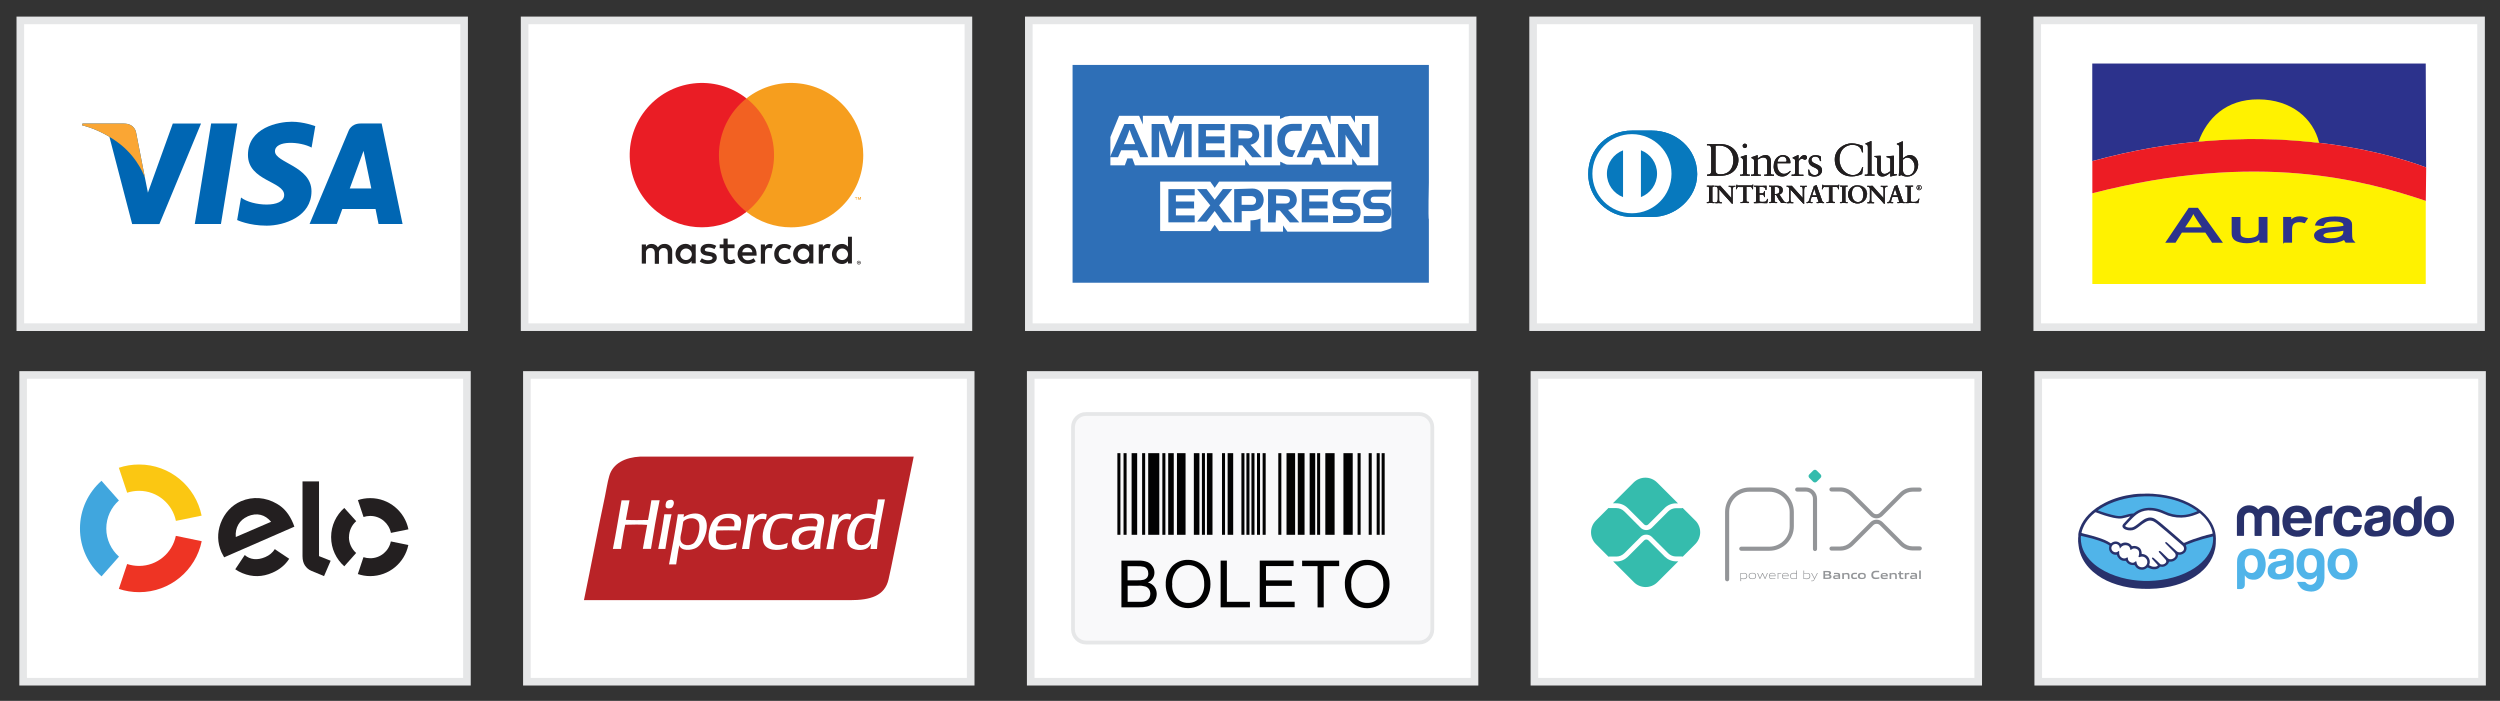 <?xml version="1.0" encoding="UTF-8"?>
<svg id="Camada_1" data-name="Camada 1" xmlns="http://www.w3.org/2000/svg" viewBox="0 0 328.58 92.12">
  <rect x="0" y="0" width="328.58" height="92.12" fill="#333333" stroke="none"/>
  <defs>
    <style>
      .cls-1 {
        fill: #545b89;
      }

      .cls-1, .cls-2, .cls-3, .cls-4, .cls-5, .cls-6, .cls-7, .cls-8, .cls-9, .cls-10, .cls-11, .cls-12, .cls-13, .cls-14, .cls-15, .cls-16, .cls-17, .cls-18, .cls-19, .cls-20, .cls-21, .cls-22, .cls-23, .cls-24, .cls-25, .cls-26, .cls-27, .cls-28, .cls-29, .cls-30, .cls-31, .cls-32, .cls-33, .cls-34, .cls-35, .cls-36, .cls-37, .cls-38, .cls-39, .cls-40, .cls-41, .cls-42, .cls-43, .cls-44, .cls-45, .cls-46, .cls-47, .cls-48, .cls-49 {
        stroke-width: 0px;
      }

      .cls-2 {
        fill: #fff200;
      }

      .cls-2, .cls-36, .cls-48 {
        fill-rule: evenodd;
      }

      .cls-3 {
        fill: #a0a4bd;
      }

      .cls-4 {
        fill: #addbf4;
      }

      .cls-5 {
        fill: #ea1d25;
      }

      .cls-6 {
        fill: #40a6de;
      }

      .cls-7 {
        fill: #6d739a;
      }

      .cls-8 {
        fill: #8a8faf;
      }

      .cls-9 {
        fill: #e0e1ea;
      }

      .cls-10 {
        fill: #515886;
      }

      .cls-11 {
        fill: #50b4e9;
      }

      .cls-12 {
        fill: #faa634;
      }

      .cls-13 {
        fill: #87cbf0;
      }

      .cls-50 {
        stroke: #2c328c;
        stroke-miterlimit: 22.93;
        stroke-width: .22px;
      }

      .cls-50, .cls-36 {
        fill: #2c328c;
      }

      .cls-14 {
        fill: #f69e1e;
      }

      .cls-15 {
        fill: #f26122;
      }

      .cls-16 {
        fill: #def1fb;
      }

      .cls-17 {
        fill: #ee3424;
      }

      .cls-18 {
        fill: #020202;
      }

      .cls-19 {
        fill: #485081;
      }

      .cls-20 {
        fill: #0779be;
      }

      .cls-21 {
        fill: #767ba1;
      }

      .cls-22 {
        fill: #010101;
      }

      .cls-23 {
        fill: #2e6fb7;
      }

      .cls-24 {
        fill: #a7abc2;
      }

      .cls-51 {
        fill: #f9f9fa;
        stroke-width: .5px;
      }

      .cls-51, .cls-52 {
        stroke: #e6e7e8;
        stroke-miterlimit: 10;
      }

      .cls-25 {
        fill: #28316b;
      }

      .cls-26 {
        fill: #8f94b1;
      }

      .cls-27 {
        fill: #c1c4d5;
      }

      .cls-28 {
        fill: #dadbe5;
      }

      .cls-29 {
        fill: #fbc712;
      }

      .cls-30 {
        fill: #c0c2d3;
      }

      .cls-31 {
        fill: #464e7f;
      }

      .cls-32 {
        fill: #35bcad;
      }

      .cls-33 {
        fill: #e2e4eb;
      }

      .cls-34 {
        fill: #6d749b;
      }

      .cls-52, .cls-44 {
        fill: #fff;
      }

      .cls-35 {
        fill: #b92327;
      }

      .cls-37 {
        fill: #e2e3eb;
      }

      .cls-38 {
        fill: #939598;
      }

      .cls-39 {
        fill: #b9e0f6;
      }

      .cls-40 {
        fill: #eaebf0;
      }

      .cls-41 {
        fill: #787ea2;
      }

      .cls-42 {
        fill: #0066b3;
      }

      .cls-43 {
        fill: #e2f2fb;
      }

      .cls-45 {
        fill: #c6c8d8;
      }

      .cls-46 {
        fill: #b2b5ca;
      }

      .cls-47 {
        fill: #231f20;
      }

      .cls-48 {
        fill: #ed1c24;
      }

      .cls-49 {
        fill: #211e1f;
      }
    </style>
  </defs>
  <path class="cls-52" d="M193.55,2.68h-58.33v40.32h58.33V2.68Z"/>
  <path class="cls-23" d="M187.8,24.02v-15.49h-46.83v28.63h46.83v-8.35c-.11,0,0-4.79,0-4.79Z"/>
  <path class="cls-44" d="M178.34,21.73h2.8v-6.5h-3.05v.91l-.57-.91h-2.63v1.15l-.49-1.15h-4.86c-.16,0-.33.08-.49.08s-.25.08-.41.16c-.16.08-.25.08-.41.16v-.41h-13.91l-.41,1.07-.41-1.07h-3.29v1.15l-.49-1.15h-2.63l-1.15,2.8v3.71h1.9l.33-.91h.66l.33.91h14.49v-.82l.58.82h4.03v-.49c.08.08.25.08.33.16.08.08.25.08.33.16.16.08.33.08.49.08h2.96l.33-.91h.66l.33.91h4.03v-.82l.66.9ZM182.87,29.97v-6.1h-22.64l-.58.82-.58-.82h-6.59v6.5h6.59l.58-.82.58.82h4.12v-1.4h-.16c.58,0,1.07-.08,1.48-.25v1.73h2.96v-.82l.58.82h12.27c.49-.16.98-.25,1.4-.49Z"/>
  <path class="cls-23" d="M181.47,28.4h-2.23v.91h2.14c.91,0,1.48-.58,1.48-1.4s-.49-1.24-1.32-1.24h-.98c-.25,0-.41-.16-.41-.41s.16-.41.41-.41h1.9l.41-.91h-2.23c-.91,0-1.48.58-1.48,1.32,0,.82.49,1.24,1.32,1.24h.99c.25,0,.41.16.41.41.08.33-.09.49-.42.49ZM177.44,28.4h-2.23v.91h2.14c.91,0,1.48-.58,1.48-1.4s-.49-1.24-1.32-1.24h-.99c-.25,0-.41-.16-.41-.41s.16-.41.41-.41h1.9l.41-.91h-2.23c-.9,0-1.48.58-1.48,1.32,0,.82.49,1.24,1.32,1.24h.99c.25,0,.41.16.41.41.08.33-.17.49-.41.49ZM174.55,25.77v-.91h-3.46v4.36h3.46v-.91h-2.47v-.91h2.39v-.91h-2.39v-.82h2.47v.08ZM168.96,25.77c.41,0,.58.25.58.49s-.16.49-.58.49h-1.24v-1.07l1.24.08ZM167.72,27.66h.49l1.32,1.57h1.24l-1.48-1.64c.74-.16,1.15-.66,1.15-1.32,0-.82-.58-1.4-1.48-1.4h-2.3v4.36h.99l.08-1.57ZM165.09,26.34c0,.33-.16.58-.58.58h-1.32v-1.15h1.24c.41,0,.66.25.66.58ZM162.21,24.86v4.36h.99v-1.48h1.32c.91,0,1.57-.58,1.57-1.48,0-.82-.58-1.48-1.48-1.48l-2.39.08ZM160.72,29.22h1.24l-1.73-2.23,1.73-2.14h-1.24l-1.07,1.4-1.07-1.4h-1.24l1.73,2.14-1.73,2.14h1.24l1.07-1.4,1.07,1.48ZM157.02,25.77v-.91h-3.46v4.36h3.46v-.91h-2.47v-.91h2.39v-.91h-2.39v-.82h2.47v.08ZM177.02,18.03l1.73,2.63h1.24v-4.36h-.99v2.88l-.25-.41-1.57-2.47h-1.32v4.36h.99v-2.96l.17.34ZM172.75,17.95l.33-.91.33.91.41.99h-1.48l.41-.99ZM174.47,20.66h1.07l-1.9-4.36h-1.32l-1.9,4.36h1.07l.41-.91h2.14l.42.91ZM169.86,20.66l.41-.91h-.25c-.74,0-1.15-.49-1.15-1.24v-.08c0-.74.41-1.24,1.15-1.24h1.07v-.91h-1.15c-1.32,0-2.06.91-2.06,2.14v.08c0,1.32.74,2.14,1.97,2.14ZM166.16,20.66h.99v-4.28h-.99v4.28ZM164.02,17.21c.41,0,.58.25.58.49s-.16.49-.58.49h-1.24v-1.07l1.24.08ZM162.78,19.1h.49l1.32,1.57h1.24l-1.48-1.64c.74-.16,1.15-.66,1.15-1.32,0-.82-.57-1.4-1.48-1.4h-2.3v4.36h.99l.08-1.57ZM160.97,17.21v-.91h-3.46v4.36h3.46v-.91h-2.47v-.91h2.39v-.91h-2.39v-.82h2.47v.08ZM153.48,20.66h.91l1.24-3.54v3.54h.99v-4.36h-1.64l-.99,2.96-.99-2.96h-1.64v4.36h.99v-3.54l1.14,3.54ZM148.13,17.95l.33-.91.33.91.41.99h-1.48l.41-.99ZM149.85,20.66h1.07l-1.9-4.36h-1.24l-1.9,4.36h1.07l.41-.91h2.14l.34.91Z"/>
  <path class="cls-52" d="M259.82,2.68h-58.32v40.32h58.32V2.68Z"/>
  <path class="cls-52" d="M61,2.68H2.67v40.32h58.33V2.68Z"/>
  <path class="cls-42" d="M29.04,29.44h-3.44l2.15-13.21h3.44l-2.15,13.21Z"/>
  <path class="cls-42" d="M22.71,16.24l-3.27,9.08-.39-1.95-1.16-5.94s-.14-1.19-1.63-1.19h-5.42l-.06.23s1.66.34,3.6,1.51l2.99,11.47h3.58l5.47-13.21h-3.71Z"/>
  <path class="cls-42" d="M49.75,29.44h3.16l-2.75-13.21h-2.76c-1.27,0-1.59.98-1.59.98l-5.12,12.22h3.58l.72-1.96h4.37l.39,1.96ZM45.97,24.77l1.81-4.94,1.02,4.94h-2.82Z"/>
  <path class="cls-42" d="M40.95,19.41l.49-2.83s-1.51-.58-3.09-.58c-1.71,0-5.76.74-5.76,4.37,0,3.41,4.76,3.46,4.76,5.25s-4.26,1.47-5.67.34l-.51,2.96s1.53.74,3.88.74,5.89-1.22,5.89-4.52-4.8-3.75-4.8-5.25,3.35-1.3,4.82-.49Z"/>
  <path class="cls-12" d="M19.05,23.37l-1.16-5.94s-.14-1.19-1.63-1.19h-5.42l-.06.23s2.6.54,5.11,2.56c2.38,1.93,3.16,4.34,3.16,4.34Z"/>
  <path class="cls-52" d="M127.28,2.68h-58.33v40.32h58.33V2.68Z"/>
  <path class="cls-47" d="M88.35,34.64v-1.58c.04-.52-.36-.96-.87-1h-.12c-.36-.03-.69.15-.89.45-.17-.29-.49-.46-.83-.45-.3-.01-.58.13-.74.38v-.31h-.55v2.52h.55v-1.38c-.05-.32.18-.62.5-.67.04,0,.07,0,.11,0,.36,0,.55.24.55.67v1.4h.55v-1.4c-.05-.32.19-.62.51-.67.03,0,.07,0,.1,0,.38,0,.55.24.55.67v1.4h.58ZM96.54,32.12h-.9v-.76h-.55v.76h-.5v.5h.51v1.16c0,.58.23.93.87.93.24,0,.48-.06.69-.19l-.16-.47c-.15.09-.31.14-.49.14-.27,0-.36-.17-.36-.42v-1.15h.89v-.5ZM101.21,32.06c-.27,0-.52.14-.67.37v-.3h-.54v2.52h.55v-1.41c0-.41.18-.65.52-.65.12,0,.23.02.34.06l.17-.52c-.12-.05-.26-.06-.39-.07h.01ZM94.15,32.32c-.31-.18-.67-.28-1.03-.27-.64,0-1.05.3-1.05.81,0,.41.3.67.87.74l.27.04c.3.05.44.12.44.27,0,.19-.2.3-.58.3-.3,0-.6-.08-.83-.27l-.27.43c.32.22.7.34,1.09.32.72,0,1.15-.34,1.15-.82s-.33-.67-.88-.75l-.27-.04c-.24-.03-.43-.08-.43-.25s.18-.3.48-.3c.28,0,.55.08.79.21l.25-.44ZM108.82,32.06c-.27,0-.52.14-.67.37v-.3h-.54v2.52h.55v-1.41c0-.41.18-.65.52-.65.12,0,.23.02.34.06l.17-.52c-.12-.05-.26-.06-.39-.07h.01ZM101.76,33.38c-.03.71.52,1.29,1.22,1.32h.12c.33.02.65-.09.91-.3l-.27-.44c-.19.14-.42.23-.66.23-.45-.04-.78-.43-.74-.87.03-.39.34-.71.74-.74.24,0,.47.08.66.23l.27-.44c-.25-.21-.58-.32-.91-.3-.7-.04-1.3.5-1.34,1.2v.12ZM106.9,33.38v-1.26h-.55v.3c-.19-.25-.49-.38-.79-.37-.73,0-1.32.59-1.32,1.32s.59,1.32,1.32,1.32c.31.01.6-.12.79-.37v.3h.55v-1.26ZM104.85,33.38c.03-.42.39-.74.8-.72.42.03.74.39.72.8-.03.4-.35.71-.76.72-.42,0-.76-.33-.76-.74v-.06ZM98.24,32.06c-.72.01-1.31.61-1.3,1.33.01.72.61,1.31,1.33,1.3.38.02.75-.1,1.05-.34l-.27-.41c-.21.17-.47.26-.73.27-.38.03-.71-.24-.75-.61h1.87v-.21c0-.79-.49-1.32-1.2-1.32h0ZM98.24,32.55c.34,0,.63.27.64.61h-1.32c.02-.35.32-.62.67-.61h.01ZM111.97,33.38v-2.27h-.52v1.32c-.19-.25-.48-.38-.79-.37-.73,0-1.32.59-1.32,1.32s.59,1.32,1.32,1.32c.31.01.6-.12.79-.37v.3h.52v-1.26ZM112.88,34.28s.07,0,.1.02c.03.01.06.03.08.05.03.03.04.05.06.08.03.06.03.14,0,.19-.01.03-.03.06-.06.08-.03.02-.05.04-.08.05-.03.01-.07.02-.1.02-.1,0-.19-.06-.24-.16-.03-.06-.03-.14,0-.19.01-.03.03-.06.06-.08.03-.02.05-.04.08-.05.03-.01.07-.02.11-.02h-.01ZM112.88,34.72s.05,0,.08-.01c.03-.01.05-.03.06-.05.07-.08.07-.19,0-.27-.02-.02-.04-.03-.06-.05-.02-.01-.05-.01-.08-.01s-.05,0-.08.01c-.03,0-.04.03-.06.05-.07.08-.07.19,0,.27.02.02.04.03.06.05.03.01.06.02.08.01h0ZM112.9,34.41s.05,0,.07.02c.02.01.03.03.03.06,0,.02,0,.03-.02.05-.01.01-.03.02-.06.03l.08.08h-.06l-.07-.08h-.03v.08h-.05v-.23h.11ZM112.84,34.45v.06h.09s0-.02,0-.03c0,0,0-.02,0-.03h-.09ZM109.94,33.38c.03-.42.39-.74.8-.72.42.03.74.39.72.8-.03.4-.36.71-.76.72-.42,0-.76-.33-.76-.74v-.06ZM91.44,33.38v-1.26h-.55v.3c-.19-.25-.49-.38-.79-.37-.72,0-1.32.59-1.32,1.32s.59,1.32,1.32,1.32c.31.01.6-.12.79-.37v.3h.55v-1.25ZM89.41,33.38c.03-.42.39-.74.8-.72.42.03.74.39.72.8-.03.4-.36.71-.76.72-.42,0-.76-.32-.77-.74,0-.02,0-.04,0-.06Z"/>
  <path class="cls-15" d="M102.26,12.93h-8.3v14.91h8.3v-14.91Z"/>
  <path class="cls-5" d="M94.49,20.39c0-2.91,1.33-5.66,3.62-7.46-4.12-3.24-10.08-2.52-13.32,1.6-3.24,4.12-2.52,10.08,1.6,13.32,3.44,2.7,8.28,2.7,11.72,0-2.29-1.8-3.62-4.55-3.62-7.45Z"/>
  <path class="cls-14" d="M113.46,20.39c0,5.23-4.24,9.49-9.49,9.49-2.13,0-4.19-.71-5.86-2.03,4.12-3.24,4.83-9.2,1.6-13.32-.47-.6-1-1.13-1.6-1.6,4.12-3.24,10.08-2.52,13.32,1.59,1.32,1.67,2.03,3.73,2.03,5.86Z"/>
  <path class="cls-14" d="M112.55,26.27v-.3h.12v-.06h-.31v.06h.14v.3h.05ZM113.16,26.27v-.37h-.1l-.11.27-.11-.27h-.08v.37h.07v-.28l.1.24h.07l.1-.24v.28h.05Z"/>
  <path class="cls-52" d="M61.37,49.28H3.04v40.32h58.33v-40.32Z"/>
  <path class="cls-29" d="M16.71,64.76c.49-.16,1.02-.25,1.57-.25,2.39,0,4.38,1.7,4.84,3.95l3.38-.69c-.78-3.83-4.16-6.72-8.22-6.72-.93,0-1.83.15-2.66.43l1.09,3.27Z"/>
  <path class="cls-6" d="M13.35,75.75l2.29-2.59c-1.02-.91-1.67-2.23-1.67-3.69s.64-2.79,1.66-3.69l-2.29-2.59c-1.74,1.54-2.83,3.79-2.83,6.28s1.1,4.75,2.83,6.28Z"/>
  <path class="cls-17" d="M23.11,70.43c-.46,2.25-2.45,3.95-4.83,3.95-.55,0-1.07-.09-1.57-.25l-1.09,3.27c.84.28,1.73.43,2.67.43,4.06,0,7.44-2.88,8.22-6.7l-3.39-.7Z"/>
  <path class="cls-47" d="M36.22,72.23s0,0,0,0l-.1-.06c-.28.45-.71.82-1.26,1.05-1.04.45-2,.34-2.69-.27l-.07.1-1.18,1.77c.29.2.61.38.94.51,1.3.54,2.63.52,3.95-.06.95-.41,1.7-1.04,2.2-1.83l-1.8-1.2ZM32.54,67.88c-1.09.47-1.66,1.5-1.55,2.7l4.64-2c-.79-.94-1.84-1.25-3.1-.71ZM29.46,73.25c-.11-.18-.26-.47-.36-.68-.54-1.24-.56-2.53-.11-3.77.5-1.36,1.45-2.39,2.68-2.92,1.55-.67,3.26-.53,4.74.34.94.54,1.61,1.37,2.11,2.55.07.15.12.31.17.45l-9.23,4.03Z"/>
  <path class="cls-47" d="M41.93,63.29v9.8l1.53.61-.87,2.02-1.68-.7c-.38-.16-.63-.41-.83-.7-.19-.28-.32-.69-.32-1.22v-9.83h2.17Z"/>
  <path class="cls-47" d="M45.87,70.59c0-.83.37-1.59.95-2.09l-1.57-1.74c-1.06.94-1.73,2.3-1.73,3.83s.67,2.9,1.73,3.84l1.56-1.75c-.58-.51-.95-1.26-.95-2.09Z"/>
  <path class="cls-47" d="M48.65,73.37c-.31,0-.6-.05-.88-.14l-.74,2.22c.51.17,1.05.27,1.62.27,2.48,0,4.54-1.75,5.02-4.09l-2.3-.47c-.26,1.27-1.38,2.22-2.72,2.21Z"/>
  <path class="cls-47" d="M48.66,65.47c-.57,0-1.11.09-1.62.26l.74,2.22c.28-.09.58-.14.88-.14,1.35,0,2.46.96,2.72,2.23l2.3-.47c-.47-2.33-2.54-4.1-5.01-4.1Z"/>
  <path class="cls-52" d="M127.58,49.28h-58.33v40.32h58.33v-40.32Z"/>
  <path class="cls-52" d="M260,49.28h-58.33v40.32h58.33v-40.32Z"/>
  <path class="cls-35" d="M88.65,60.01h-4.49c-1.99.1-3.61.89-4.08,2.54-.25.86-.38,1.81-.57,2.7-.97,4.53-1.83,9.19-2.76,13.63h34.97c2.71,0,4.56-.57,5.06-2.72.23-1,.46-2.13.68-3.22.87-4.27,1.74-8.54,2.63-12.93h-31.44Z"/>
  <path class="cls-44" d="M106.69,71.28c-.49.47-1.84.61-1.71-.52.12-.94,1.15-1.15,2.25-1.01-.08.51-.18,1.17-.54,1.53ZM105.16,67.6c-.05.26-.12.5-.18.74.56-.14,2.28-.56,2.45.17.06.25-.04.51-.11.7-1.57-.15-2.84.11-3.18,1.22-.23.74.02,1.48.5,1.69.92.39,2.04-.06,2.43-.68-.04.21-.08.43-.07.7h.81c0-.78.12-1.4.24-2.1.1-.6.29-1.18.27-1.71-.07-1.19-2.06-.77-3.17-.74ZM113.28,71.65c-.63.01-.95-.38-.96-1.03-.02-1.14.47-2.41,1.49-2.52.47-.05.82.06,1.16.17-.32,1.28-.2,3.34-1.68,3.37ZM115.38,65.64c-.08.71-.19,1.38-.33,2.04-2.31-.73-3.73.97-3.7,3.07,0,.41.08.81.33,1.09.44.49,1.69.61,2.32.19.12-.08.25-.23.33-.33.06-.08.15-.28.17-.22-.03.22-.08.43-.09.68h.85c.16-2.36.67-4.37,1.05-6.52h-.94ZM91.28,71.3c-.5.53-1.74.52-1.84-.38-.05-.39.1-.8.17-1.2.07-.41.12-.8.19-1.16.5-.61,1.95-.68,2.1.33.13.87-.22,1.97-.63,2.41ZM92.03,67.6c-.8-.3-1.77.06-2.19.39,0,.01-.01.02-.02.02,0,0,.01-.01.02-.02h0c0-.16.06-.25.06-.4h-.81c-.34,2.25-.74,4.43-1.16,6.59h.94c.14-.84.23-1.73.42-2.52.21.83,1.62.67,2.21.35,1.22-.65,2.16-3.8.52-4.41ZM96.49,69.18h-2.21c.07-.51.52-1.07,1.25-1.09.68-.03,1.17.25.96,1.09ZM95.59,67.52c-.68.05-1.26.25-1.66.68-.5.53-.91,1.7-.79,2.76.17,1.51,2.06,1.46,3.57,1.09.03-.27.09-.49.13-.74-.62.23-1.7.56-2.34.16-.48-.3-.48-1.08-.33-1.75,1.02-.03,2.07-.03,3.09,0,.07-.48.25-1,.09-1.47-.21-.62-.97-.78-1.75-.72ZM87.32,67.6s-.03.03-.02.06c-.21,1.55-.49,3.03-.79,4.49h.94c.23-1.56.49-3.09.81-4.56h-.94ZM111.88,67.63c-.83-.41-1.53.28-1.79.7.08-.21.08-.5.15-.72h-.83c-.23,1.57-.49,3.08-.81,4.56h.96c0-.6.12-1.05.22-1.64.2-1.26.5-2.65,1.97-2.23.05-.21.07-.45.13-.65ZM101.3,71.08c-.08-.23-.11-.6-.09-.87.05-.63.28-1.4.63-1.75.49-.48,1.46-.4,2.23-.13.03-.26.08-.49.11-.74-1.27-.21-2.47-.08-3.11.59-.62.65-1.03,2.16-.74,3.11.34,1.11,1.86,1.17,3.09.74.05-.22.08-.47.13-.7-.67.35-1.95.53-2.25-.24ZM100.78,67.6c-.83-.34-1.49.23-1.79.76.07-.24.1-.52.15-.76h-.83c-.2,1.58-.51,3.06-.79,4.56h.94c.13-.89.19-2.08.48-2.93.23-.68.85-1.26,1.73-.94.02-.26.09-.45.12-.69ZM85.61,65.76c-.14.87-.28,1.73-.44,2.58-.98.01-1.97.05-2.91-.02.17-.83.3-1.72.48-2.56h-1.05c-.38,2.14-.72,4.3-1.14,6.39h1.07c.17-1.07.32-2.15.55-3.18.91-.02,2.01-.06,2.89.02-.18,1.06-.4,2.08-.57,3.15h1.07c.34-2.17.71-4.31,1.14-6.39h-1.1ZM88.29,66.73c.19-.13.43-.72.15-.96-.09-.08-.23-.1-.44-.06-.19.03-.3.1-.38.19-.12.16-.23.65-.05.83.18.17.58.08.71,0Z"/>
  <path class="cls-20" d="M217.14,28.52c3.11.01,5.93-2.53,5.93-5.63,0-3.38-2.83-5.73-5.93-5.73h-2.67c-3.14,0-5.73,2.34-5.73,5.73,0,3.1,2.59,5.64,5.73,5.63h2.67Z"/>
  <path class="cls-44" d="M214.49,17.63c-2.87,0-5.2,2.33-5.2,5.2s2.32,5.2,5.2,5.2,5.2-2.33,5.2-5.2-2.33-5.2-5.2-5.2ZM211.2,22.83c0-1.4.88-2.6,2.12-3.07v6.15c-1.24-.48-2.12-1.67-2.12-3.07ZM215.67,25.9v-6.15c1.24.47,2.12,1.67,2.12,3.07,0,1.41-.88,2.6-2.12,3.08Z"/>
  <path class="cls-49" d="M224.9,19.6c0-.54-.28-.5-.55-.5v-.16c.23.01.47.01.71.01.25,0,.59-.01,1.04-.01,1.55,0,2.39,1.04,2.39,2.09,0,.59-.34,2.08-2.46,2.08-.3,0-.59-.01-.87-.01s-.53,0-.8.01v-.16c.36-.03.53-.05.55-.45v-2.9ZM225.49,22.4c0,.46.33.51.62.51,1.29,0,1.71-.98,1.71-1.86,0-1.12-.72-1.92-1.87-1.92-.25,0-.36.02-.47.03v3.25ZM228.69,22.95h.12c.17,0,.29,0,.29-.2v-1.62c0-.27-.09-.3-.31-.42v-.1c.28-.08.62-.19.64-.21.05-.03.08-.03.11-.03s.04.03.04.08v2.29c0,.2.13.2.3.2h.1v.16c-.2,0-.41-.01-.63-.01s-.43,0-.65.01v-.15ZM229.33,19.46c-.16,0-.29-.14-.29-.3s.14-.28.29-.28.29.12.29.28-.13.3-.29.3ZM230.54,21.17c0-.22-.07-.28-.34-.39v-.12c.26-.08.5-.16.79-.28.02,0,.03.01.03.06v.39c.34-.25.63-.45,1.04-.45.5,0,.69.37.69.83v1.54c0,.2.13.2.3.2h.11v.16c-.21,0-.42-.01-.63-.01s-.43,0-.65.01v-.16h.1c.17,0,.28,0,.28-.2v-1.55c0-.34-.21-.5-.55-.5-.19,0-.49.16-.69.28v1.77c0,.2.13.2.3.2h.1v.16c-.21,0-.42-.01-.63-.01s-.43,0-.65.01v-.16h.11c.17,0,.29,0,.29-.2v-1.58h.01ZM233.59,21.46c-.01.05-.01.14,0,.35.03.57.4,1.04.88,1.04.33,0,.59-.18.81-.4l.08.08c-.27.36-.61.67-1.11.67-.95,0-1.14-.92-1.14-1.3,0-1.17.79-1.52,1.2-1.52.49,0,1,.3,1.01.94,0,.03,0,.07,0,.11l-.05.03h-1.68ZM234.65,21.27c.15,0,.17-.08.17-.15,0-.3-.19-.55-.52-.55-.36,0-.62.27-.69.7h1.04ZM235.47,22.95h.16c.17,0,.29,0,.29-.2v-1.68c0-.19-.22-.22-.31-.27v-.09c.44-.19.67-.34.73-.34.03,0,.05.02.05.08v.54h.01c.15-.23.4-.61.76-.61.15,0,.34.1.34.32,0,.16-.12.3-.28.3-.19,0-.19-.14-.39-.14-.1,0-.43.14-.43.5v1.4c0,.2.12.2.29.2h.34v.16c-.33,0-.58-.01-.83-.01s-.5,0-.71.01v-.16h0ZM237.77,22.28c.08.39.32.73.75.73.35,0,.49-.21.49-.42,0-.71-1.3-.48-1.3-1.44,0-.34.27-.76.92-.76.19,0,.45.05.68.17l.04.61h-.14c-.06-.38-.27-.59-.65-.59-.24,0-.47.14-.47.39,0,.7,1.39.49,1.39,1.42,0,.39-.32.82-1.03.82-.24,0-.52-.08-.73-.2l-.07-.69.11-.05ZM244.88,20.02h-.15c-.12-.7-.61-.98-1.28-.98s-1.68.46-1.68,1.9c0,1.21.86,2.07,1.78,2.07.59,0,1.08-.41,1.2-1.04l.13.03-.13.87c-.25.16-.93.32-1.32.32-1.4,0-2.28-.9-2.28-2.25,0-1.22,1.09-2.1,2.26-2.1.49,0,.95.16,1.41.32l.05.85ZM245.09,22.95h.12c.17,0,.28,0,.28-.2v-3.33c0-.39-.09-.4-.32-.47v-.1c.24-.08.49-.19.62-.26.06-.03.12-.06.13-.06.04,0,.05.03.05.08v4.13c0,.2.13.2.3.2h.1v.16c-.2,0-.41-.01-.63-.01s-.43,0-.65.01v-.16ZM248.92,22.78c0,.11.06.12.17.12.07,0,.16,0,.24,0v.12c-.26.03-.74.15-.86.19l-.03-.02v-.49c-.36.29-.63.5-1.05.5-.32,0-.66-.21-.66-.71v-1.53c0-.16-.03-.3-.36-.34v-.12c.21,0,.69-.04.77-.04.06,0,.06.04.06.17v1.54c0,.18,0,.69.52.69.2,0,.47-.16.73-.36v-1.6c0-.12-.29-.19-.5-.25v-.11c.54-.03.87-.08.93-.08.05,0,.05.04.05.11v2.2ZM250.11,20.81c.24-.2.56-.43.89-.43.69,0,1.11.6,1.11,1.26,0,.78-.58,1.57-1.43,1.57-.44,0-.67-.14-.83-.21l-.18.14-.12-.06c.05-.36.08-.7.08-1.06v-2.57c0-.39-.09-.4-.32-.47v-.1c.24-.08.49-.19.62-.26.06-.03.12-.06.13-.06.03,0,.04.03.04.08v2.17ZM250.11,22.44c0,.23.21.61.62.61.64,0,.91-.63.91-1.16,0-.65-.49-1.18-.96-1.18-.22,0-.41.14-.57.28v1.45ZM224.34,26.58h.05c.12,0,.24-.01.24-.19v-1.7c0-.17-.12-.19-.24-.19h-.05v-.09c.13,0,.32.01.48.01s.36-.01.51-.01v.1h-.04c-.12,0-.24.02-.24.19v1.7c0,.17.12.19.24.19h.04v.1c-.15,0-.35-.01-.51-.01s-.35.01-.48.01v-.1Z"/>
  <path class="cls-49" d="M225.34,26.69c-.16,0-.35-.01-.51-.01s-.35.01-.48.01h-.01v-.12h.06c.12,0,.23-.01.23-.17v-1.7c0-.16-.11-.17-.23-.17h-.06v-.12h.01c.13,0,.32.01.48.01s.35-.01.51-.01h.01v.12h-.06c-.12,0-.23.01-.23.17v1.7c0,.16.11.17.23.17h.06v.12h-.01ZM225.33,26.67v-.07h-.03c-.12,0-.25-.02-.26-.2v-1.7c0-.18.14-.2.26-.2h.03v-.07c-.15,0-.34.01-.5.01s-.34-.01-.47-.01v.07h.03c.12,0,.25.02.25.2v1.7c0,.18-.14.2-.25.2h-.03v.07c.12,0,.31-.01.47-.01s.34.01.5.01ZM227.57,26.04v-1.22c0-.27-.18-.3-.28-.3h-.07v-.1c.15,0,.3.01.45.01.13,0,.26-.01.4-.01v.1h-.05c-.14,0-.29.03-.29.41v1.48c0,.12,0,.23.02.33h-.12l-1.68-1.86v1.34c0,.28.05.38.31.38h.05v.1c-.14,0-.28-.01-.42-.01-.15,0-.3.01-.44.01v-.1h.04c.23,0,.29-.16.29-.41v-1.38c0-.18-.15-.29-.3-.29h-.05v-.1c.12,0,.25.01.38.01.1,0,.19-.01.29-.01l1.46,1.62Z"/>
  <path class="cls-49" d="M227.76,26.75h-.14s-1.65-1.84-1.65-1.84v1.3c0,.28.04.36.29.37h.07v.12h-.01c-.14,0-.28-.01-.42-.01s-.3.01-.44.01h-.01v-.12h.06c.21,0,.28-.14.28-.39v-1.37c0-.17-.14-.28-.29-.28h-.06v-.12h.01c.12,0,.25.01.38.01.1,0,.19-.01.3,0l1.43,1.6v-1.2c0-.26-.17-.29-.27-.29h-.08v-.12h.01c.15,0,.3.01.45.01.13,0,.26-.01.4-.01h.01v.12h-.07c-.14,0-.27.01-.28.4v1.48c0,.12,0,.23.02.32v.02s0,0,0,0ZM227.64,26.71h.11c-.01-.1-.02-.21-.02-.31v-1.48c0-.39.16-.43.3-.43h.03v-.07c-.13,0-.26.01-.39.01-.15,0-.29-.01-.44-.01v.07h.06c.1,0,.3.05.3.32v1.23s-.01,0-.01,0h-.01s-1.44-1.62-1.44-1.62c-.1,0-.19.01-.29.01-.12,0-.24-.01-.36-.01v.07h.03c.15,0,.31.12.31.3v1.37c0,.26-.07.43-.3.43h-.03v.07c.14,0,.29-.01.43-.01s.27.01.41.01v-.07h-.04c-.26,0-.32-.11-.32-.39v-1.38l1.68,1.89ZM228.56,24.57c-.25,0-.25.06-.3.3h-.1c.01-.09.03-.18.04-.28.01-.09.02-.18.02-.28h.08c.03.1.1.09.2.09h1.68c.09,0,.17,0,.18-.1h.08c-.01.1-.03.19-.03.28v.27l-.1.03c0-.12-.02-.31-.24-.31h-.53v1.73c0,.25.12.28.27.28h.07v.1c-.13,0-.36-.01-.53-.01-.19,0-.42.01-.55.01v-.1h.07c.18,0,.27-.02.27-.27v-1.73h-.55Z"/>
  <path class="cls-49" d="M229.84,26.69c-.13,0-.36-.01-.53-.01-.2,0-.42.01-.55.01h-.01v-.12h.08c.18,0,.25,0,.26-.26v-1.72h-.52v-.03h.55v1.75c0,.26-.1.28-.28.28h-.05v.07c.13,0,.35-.01.54-.01.17,0,.39.01.52.01v-.07h-.05c-.15,0-.28-.04-.28-.3v-1.74h.55c.22,0,.25.19.25.3l.07-.03c0-.08,0-.17,0-.26,0-.08.02-.17.03-.25h-.05c-.01.09-.1.09-.19.09h-1.69c-.08,0-.16,0-.19-.1h-.05c0,.09,0,.17-.02.27,0,.09-.03.17-.04.26h.07c.05-.23.07-.3.31-.3v.03c-.24,0-.23.05-.29.28h0s-.12.01-.12.01v-.02c.01-.09.03-.18.04-.28.01-.09.02-.18.02-.27h0s.1-.01.1-.01h0c.02.09.08.09.16.09h1.69c.09,0,.16,0,.16-.09h0s.01,0,.01,0h.09v.03c-.01.09-.02.17-.03.26,0,.08,0,.17,0,.26h0s0,.01,0,.01l-.12.04v-.02c0-.12-.02-.3-.23-.3h-.52v1.71c0,.25.1.26.26.27h.08v.12l-.04.03ZM230.53,26.58h.04c.12,0,.24-.01.24-.19v-1.7c0-.17-.12-.19-.24-.19h-.04v-.09c.2,0,.54.01.81.01s.61-.01.83-.01c0,.14,0,.36,0,.5l-.1.03c-.01-.21-.05-.38-.4-.38h-.45v.85h.39c.19,0,.24-.11.26-.28h.1c0,.13,0,.25,0,.38s0,.25,0,.37l-.1.02c-.02-.19-.03-.32-.25-.32h-.39v.76c0,.21.19.21.4.21.39,0,.56-.03.66-.39l.09.02c-.04.17-.08.34-.11.52-.21,0-.58-.01-.87-.01s-.68.01-.87.01v-.1Z"/>
  <path class="cls-49" d="M232.27,26.69c-.21,0-.58-.01-.87-.01s-.68.01-.87.01h-.01v-.12h.06c.12,0,.23-.01.23-.17v-1.7c0-.16-.11-.17-.23-.17h-.06v-.12h.01c.2,0,.54.01.81.01s.61-.01.83-.01h.01c0,.06,0,.12,0,.18,0,.11,0,.23,0,.33h0s-.01.02-.01.02l-.12.03v-.02c-.02-.21-.04-.36-.38-.37h-.44v.82h.38c.19,0,.22-.1.24-.27h0s.12-.01.12-.01h0c0,.14-.01.27-.01.39s0,.25.01.37h0s-.01.01-.01.01l-.11.02h0c-.02-.21-.03-.32-.24-.32h-.38v.74c0,.2.17.19.38.2.4,0,.55-.02.65-.39h0s.01-.01.01-.01l.1.03h0c-.04.19-.08.36-.11.53h0s0,.01,0,.01ZM232.26,26.67c.03-.16.06-.33.1-.49l-.07-.02c-.1.36-.28.39-.67.39-.21,0-.41,0-.41-.23v-.77h.4c.23,0,.25.14.27.32h.07c0-.13,0-.25,0-.37,0-.12,0-.25,0-.37h-.07c-.02.17-.07.28-.27.28h-.4v-.88h.47c.34,0,.39.17.41.38l.07-.02c0-.09,0-.21,0-.32,0-.06,0-.11,0-.16-.22,0-.55.01-.82.01s-.6-.01-.8-.01v.07h.03c.12,0,.25.02.25.2v1.7c0,.18-.14.2-.25.2h-.03v.07c.19,0,.56-.01.85-.01s.65.01.85.01ZM232.81,24.76c0-.24-.13-.25-.23-.25h-.06v-.1c.1,0,.3.01.5.01s.35-.01.52-.01c.41,0,.77.11.77.58,0,.29-.19.47-.45.57l.56.83c.09.14.16.17.32.19v.1c-.1,0-.21-.01-.32-.01s-.21.01-.3.01c-.25-.33-.47-.68-.67-1.05h-.21v.7c0,.25.12.26.26.26h.06v.1c-.19,0-.38-.01-.56-.01-.16,0-.31.01-.47.01v-.1h.06c.12,0,.23-.05.23-.17v-1.65ZM233.23,25.51h.16c.32,0,.5-.12.5-.5,0-.29-.19-.47-.47-.47-.1,0-.14,0-.19.01v.96Z"/>
  <path class="cls-49" d="M234.75,26.69c-.11,0-.21-.01-.32-.01-.1,0-.2.01-.32,0-.25-.32-.47-.67-.67-1.05h-.19v.68c0,.25.1.25.25.25h.07v.12h-.01c-.19,0-.38-.01-.56-.01-.16,0-.31.01-.47.01h-.01v-.12h.07c.12,0,.21-.05.21-.16v-1.65c0-.23-.12-.23-.21-.23h-.07v-.12h.01c.1,0,.3.01.5.01s.35-.01.52-.01c.41,0,.78.12.79.59,0,.29-.19.48-.45.58l.54.82c.09.14.15.17.3.19h.01v.12h-.01ZM233.23,25.61h.23c.21.38.43.73.67,1.05.1,0,.2-.01.3-.01s.2.01.3.01v-.07c-.15-.02-.23-.06-.31-.2l-.56-.85h.02c.25-.11.44-.28.44-.57,0-.45-.35-.56-.76-.56-.18,0-.32.01-.52.01-.19,0-.38-.01-.49-.01v.07h.05c.1,0,.25.02.25.26v1.65c0,.13-.12.19-.25.19h-.05v.07c.16,0,.3-.01.46-.01.18,0,.37.01.54.01v-.07h-.05c-.15,0-.28-.02-.28-.27v-.71h0ZM233.23,25.52h-.01v-1h.01s.09-.01.19-.01c.3,0,.49.19.49.49,0,.39-.19.52-.52.52h-.16ZM233.39,25.5c.32,0,.49-.12.49-.49,0-.28-.17-.46-.46-.46-.09,0-.13,0-.17.01v.94h.14ZM236.95,26.04v-1.22c0-.27-.18-.3-.28-.3h-.07v-.1c.15,0,.3.01.45.01.13,0,.26-.01.4-.01v.1h-.05c-.14,0-.29.03-.29.41v1.48c0,.12,0,.23.02.33h-.12l-1.68-1.86v1.34c0,.28.06.38.3.38h.06v.1c-.14,0-.28-.01-.42-.01s-.3.01-.44.01v-.1h.05c.23,0,.29-.16.29-.41v-1.38c0-.18-.15-.29-.3-.29h-.04v-.1c.12,0,.25.01.38.01.1,0,.19-.01.29-.01l1.46,1.62Z"/>
  <path class="cls-49" d="M237.14,26.75h-.14s-1.65-1.84-1.65-1.84v1.3c0,.28.04.36.29.37h.07v.12h-.01c-.14,0-.28-.01-.42-.01-.15,0-.3.01-.44.01h-.01v-.12h.06c.21,0,.28-.14.28-.4v-1.37c0-.17-.14-.28-.28-.28h-.06v-.12h.01c.12,0,.25.01.38.01.1,0,.19-.01.3,0l1.43,1.61v-1.2c0-.26-.18-.29-.27-.29h-.08v-.12h.01c.15,0,.3.01.45.01.13,0,.26-.01.4-.01h.01v.12h-.07c-.14,0-.27.01-.28.4v1.48c0,.12,0,.23.02.32h0s0,.01,0,.01ZM237.02,26.71h.1c-.01-.1-.02-.21-.02-.31v-1.48c0-.39.16-.43.3-.43h.03v-.07c-.13,0-.26.01-.38.01-.15,0-.3-.01-.44-.01v.07h.06c.1,0,.3.05.3.32v1.23s-.01,0-.01,0h0s-1.45-1.62-1.45-1.62c-.1,0-.19.01-.29.01-.12,0-.25-.01-.36-.01v.07h.03c.16,0,.31.12.31.3v1.37c0,.26-.07.43-.3.43h-.03v.07c.14,0,.29-.01.43-.01s.27.01.41.01v-.07h-.04c-.26,0-.32-.11-.32-.39v-1.38l1.7,1.89ZM237.98,26.22c-.03.11-.07.19-.07.25,0,.1.14.12.25.12h.03v.1c-.13,0-.26-.01-.39-.01-.12,0-.23,0-.35.01v-.1h.02c.13,0,.23-.08.28-.21l.52-1.49c.04-.12.1-.28.12-.4.1-.03.23-.1.3-.14,0,0,.01,0,.03,0,0,0,.02,0,.02,0,0,.03.02.06.03.08l.6,1.7c.04.12.08.23.12.33.04.09.11.13.21.13h.02v.1c-.15,0-.29-.01-.45-.01s-.32,0-.49.01v-.1h.03c.08,0,.2-.01.2-.09,0-.05-.03-.13-.07-.23l-.13-.38h-.74l-.1.34ZM238.46,24.77h0l-.3.92h.61l-.3-.92Z"/>
  <path class="cls-49" d="M239.72,26.69c-.15,0-.29-.01-.45-.01s-.32,0-.49.01h-.01v-.13h.05c.08,0,.19-.02.19-.08,0-.04-.03-.13-.07-.23l-.12-.37h-.72l-.1.33c-.03.11-.07.19-.07.25,0,.08.12.1.23.1h.05v.13h-.01c-.13,0-.26-.01-.39-.01-.12,0-.23,0-.35.01h-.01v-.13h.03c.12,0,.22-.07.27-.2l.52-1.49c.04-.12.1-.28.13-.41.1-.03.23-.1.3-.14,0,0,.02,0,.03,0,0,0,.03,0,.03.02,0,.03.02.06.03.08l.6,1.7c.04.12.08.23.12.33.04.08.1.12.2.12h.03v.13h-.02ZM238.79,26.66c.16,0,.32-.01.47-.01s.29,0,.43.01v-.06h0c-.11,0-.19-.05-.23-.14-.05-.1-.08-.22-.12-.33l-.6-1.7s-.02-.06-.03-.08t0,0h0s-.01,0-.02,0c-.07.04-.19.1-.29.13-.02.12-.08.28-.12.41l-.52,1.49c-.05.14-.16.22-.3.22h0v.06c.11,0,.23-.01.34-.01.12,0,.25,0,.38.01v-.06h-.02c-.1,0-.25-.01-.26-.13,0-.06.04-.15.07-.26l.1-.35h.76l.13.39c.04.1.06.19.06.24,0,.1-.14.1-.21.11h-.02v.06ZM238.13,25.71l.31-.95h.03l.31.95h-.65ZM238.16,25.68h.57l-.28-.87-.28.87ZM239.86,24.57c-.25,0-.25.06-.3.3h-.1c.01-.09.03-.18.04-.28.01-.09.02-.18.02-.28h.08c.03.1.11.09.19.09h1.68c.09,0,.17,0,.18-.1h.08c-.01.1-.03.19-.03.28,0,.09,0,.17,0,.27l-.1.03c0-.12-.02-.31-.24-.31h-.53v1.73c0,.25.12.28.27.28h.07v.1c-.13,0-.36-.01-.53-.01-.19,0-.42.01-.55.01v-.1h.07c.18,0,.27-.02.27-.27v-1.73h-.54Z"/>
  <path class="cls-49" d="M241.13,26.69c-.13,0-.36-.01-.53-.01-.19,0-.42.01-.55.01h-.01v-.12h.08c.18,0,.25,0,.26-.26v-1.72h-.52v-.03h.55v1.75c0,.26-.1.28-.28.28h-.05v.07c.13,0,.35-.01.54-.01.17,0,.39.01.52.01v-.07h-.05c-.15,0-.28-.04-.28-.29v-1.74h.55c.22,0,.25.19.25.3l.07-.03c0-.08,0-.17,0-.26,0-.08.02-.17.03-.25h-.05c-.01.09-.1.09-.19.09h-1.69c-.08,0-.16,0-.19-.1h-.05c0,.09,0,.17-.02.27,0,.09-.03.17-.04.26h.07c.05-.23.07-.3.31-.3v.03c-.24,0-.23.05-.29.28h0s-.12.01-.12.01v-.02c.01-.09.03-.18.04-.28.01-.09.02-.18.02-.27h0s.1-.01.1-.01h0c.02.09.08.09.16.09h1.7c.09,0,.15,0,.16-.09h0s.01,0,.01,0h.09v.03c-.01.09-.03.17-.03.26,0,.08,0,.17,0,.26h0s0,.01,0,.01l-.12.04v-.02c0-.12-.02-.3-.23-.3h-.52v1.71c0,.25.1.26.26.27h.08v.12h-.02v.02ZM241.84,26.58h.05c.12,0,.24-.01.24-.19v-1.7c0-.17-.12-.19-.24-.19h-.05v-.09c.13,0,.32.01.48.01s.36-.01.51-.01v.1h-.04c-.12,0-.24.02-.24.19v1.7c0,.17.12.19.24.19h.04v.1c-.15,0-.35-.01-.51-.01s-.35.01-.48.01v-.1Z"/>
  <path class="cls-49" d="M242.83,26.69c-.15,0-.35-.01-.51-.01s-.35.01-.48.01h-.01v-.12h.06c.12,0,.23-.01.23-.17v-1.7c0-.16-.11-.17-.23-.17h-.06v-.12h.01c.13,0,.32.01.48.01s.36-.01.51-.01h.01v.12h-.06c-.12,0-.23.01-.23.17v1.7c0,.16.11.17.23.17h.06v.12h-.01ZM242.82,26.67v-.07h-.03c-.12,0-.25-.02-.25-.2v-1.7c0-.18.14-.2.25-.2h.03v-.07c-.15,0-.34.01-.5.01s-.34-.01-.47-.01v.07h.03c.12,0,.25.02.25.2v1.7c0,.18-.14.2-.25.2h-.03v.07c.12,0,.31-.01.47-.01s.34,0,.5.01ZM244.12,24.37c.69,0,1.24.43,1.24,1.12,0,.74-.54,1.24-1.23,1.24s-1.22-.47-1.22-1.16c0-.67.53-1.2,1.2-1.2ZM244.18,26.58c.63,0,.74-.56.74-1.03s-.26-1.05-.79-1.05c-.57,0-.74.5-.74.94,0,.58.26,1.13.79,1.13Z"/>
  <path class="cls-49" d="M242.91,25.56c0-.69.53-1.21,1.22-1.22v.03c-.67,0-1.18.52-1.18,1.18s.52,1.15,1.2,1.15,1.22-.49,1.22-1.23c0-.69-.54-1.11-1.23-1.11v-.02c.7,0,1.26.43,1.26,1.13,0,.76-.54,1.26-1.24,1.26s-1.24-.47-1.24-1.18ZM243.37,25.45c0-.44.17-.96.75-.96s.81.59.81,1.06-.11,1.04-.76,1.04v-.03c.62,0,.73-.54.73-1.02s-.25-1.04-.78-1.04c-.56,0-.72.49-.72.93,0,.58.26,1.12.78,1.13v.03c-.53,0-.8-.56-.8-1.15ZM247.56,26.04h0v-1.22c0-.27-.19-.3-.29-.3h-.07v-.1c.15,0,.3.01.45.01.14,0,.26-.01.4-.01v.1h-.05c-.13,0-.29.03-.29.41v1.48c0,.12,0,.23.02.33h-.12l-1.68-1.86v1.34c0,.28.05.38.3.38h.06v.1c-.14,0-.28-.01-.42-.01-.15,0-.3.01-.44.01v-.1h.04c.23,0,.29-.16.29-.41v-1.38c0-.18-.15-.29-.3-.29h-.04v-.1c.12,0,.25.01.38.01.1,0,.19-.01.29-.01l1.46,1.62Z"/>
  <path class="cls-49" d="M247.75,26.75h-.14s-1.65-1.84-1.65-1.84v1.3c0,.28.05.36.29.37h.07v.13h-.01c-.14,0-.28-.01-.42-.01s-.3.01-.44.01h-.01v-.13h.06c.21,0,.28-.14.28-.39v-1.37c0-.17-.14-.28-.29-.28h-.06v-.12h.01c.12,0,.25.01.38.01.1,0,.19-.01.3,0l1.43,1.6v-1.2c0-.26-.18-.29-.27-.29h-.08v-.12h.01c.15,0,.3.01.45.01.13,0,.26-.01.4-.01h.01v.12h-.07c-.14,0-.27.02-.27.4v1.48c0,.12,0,.23.02.32h0s0,.01,0,.01h0ZM247.62,26.71h.1c-.01-.1-.02-.21-.02-.31v-1.48c0-.39.16-.43.31-.43h.03v-.07c-.13,0-.26.01-.39.01-.15,0-.29-.01-.44-.01v.07h.06c.1,0,.3.05.3.32v1.23s-.01,0-.01,0h-.01s-1.45-1.62-1.45-1.62c-.1,0-.19.01-.29.01-.12,0-.24-.01-.36-.01v.07h.03c.15,0,.31.12.31.3v1.37c0,.26-.07.43-.3.43h-.03v.07c.14,0,.28-.01.43-.01s.27.01.41.01v-.07h-.04c-.26,0-.32-.11-.32-.39v-1.38l1.7,1.88ZM248.59,26.22c-.03.11-.07.19-.07.25,0,.1.14.12.25.12h.03v.1c-.13,0-.27-.01-.39-.01-.12,0-.23,0-.35.01v-.1h.02c.13,0,.23-.08.29-.21l.52-1.49c.04-.12.1-.28.12-.4.1-.03.23-.1.3-.14,0,0,.01,0,.03,0,0,0,.01,0,.02,0,0,.03.02.06.03.08l.6,1.7c.04.12.08.23.12.33.04.09.11.13.21.13h.02v.1c-.15,0-.29-.01-.45-.01s-.32,0-.49.01v-.1h.03c.08,0,.2-.01.2-.09,0-.05-.03-.13-.06-.23l-.13-.38h-.74l-.1.34ZM249.07,24.77l-.31.92h.61l-.3-.92Z"/>
  <path class="cls-49" d="M250.32,26.69c-.15,0-.29-.01-.45-.01s-.32,0-.49.01h-.01v-.12h.05c.08,0,.19-.02.19-.08,0-.04-.02-.12-.06-.23l-.12-.37h-.72l-.1.33c-.03.11-.07.19-.07.25,0,.08.12.1.23.1h.05v.13h-.01c-.13,0-.26-.01-.4-.01-.12,0-.23,0-.35.01h-.01v-.13h.03c.12,0,.22-.07.27-.2l.52-1.49c.04-.12.1-.28.13-.41.1-.03.23-.1.3-.14,0,0,.02,0,.03,0,0,0,.03,0,.03.02,0,.03.02.05.03.08l.6,1.7c.04.12.08.23.12.33.04.08.1.12.2.12h.03v.13h-.01ZM249.4,26.67c.16,0,.32-.01.47-.01s.29,0,.43.01v-.06h0c-.11,0-.19-.05-.23-.14-.04-.1-.08-.22-.12-.33l-.6-1.7s-.02-.06-.03-.08t0,0h0s-.01,0-.02,0c-.06.04-.19.1-.29.13-.02.12-.08.28-.12.41l-.52,1.49c-.05.14-.16.22-.3.22h0v.06c.11,0,.23-.01.34-.01.12,0,.25,0,.38.01v-.06h-.02c-.1,0-.25-.01-.26-.13,0-.06.04-.15.07-.26l.1-.35h.76l.13.39c.03.1.06.19.06.24,0,.1-.14.1-.21.11h-.02v.06ZM248.74,25.71l.31-.95h.03l.31.95h-.65ZM248.78,25.68h.57l-.29-.87-.28.87ZM251.14,26.36c0,.13.09.17.19.18.13,0,.28,0,.43,0,.14-.02.25-.1.31-.17.05-.07.08-.16.1-.23h.09c-.03.19-.08.37-.12.55-.28,0-.57-.01-.85-.01s-.57.01-.85.01v-.1h.04c.12,0,.25-.01.25-.21v-1.67c0-.17-.13-.19-.25-.19h-.04v-.1c.17,0,.34.01.51.01s.33-.01.49-.01v.1h-.08c-.12,0-.22,0-.22.17v1.68Z"/>
  <path class="cls-49" d="M252.15,26.69c-.28,0-.57-.01-.85-.01s-.57.01-.86.01h-.01v-.12h.06c.12,0,.23-.01.23-.2v-1.67c0-.16-.11-.17-.23-.17h-.06v-.12h.01c.17,0,.34.01.51.01s.32-.01.49-.01h.01v.12h-.1c-.12,0-.2,0-.21.16v1.68c0,.12.08.16.18.17.06,0,.12,0,.18,0,.08,0,.16,0,.25-.01.13-.01.25-.09.3-.17.05-.07.08-.16.1-.23h0s.12-.01.12-.01v.02c-.04.19-.09.37-.13.55h0s0,.01,0,.01h0ZM252.14,26.67c.04-.17.08-.35.12-.52h-.06c-.02.07-.05.16-.1.23-.06.08-.18.16-.32.18-.08,0-.17.01-.25.01-.06,0-.12,0-.18,0-.1-.01-.21-.06-.21-.19v-1.68c0-.18.12-.19.23-.19h.07v-.07c-.16,0-.32.01-.48.01s-.33-.01-.5-.01v.07h.03c.12,0,.26.02.26.2v1.67c0,.21-.14.23-.26.23h-.04v.07c.29,0,.56-.01.84-.01.29,0,.57,0,.85,0ZM252.23,24.32c.19,0,.34.15.34.34s-.15.34-.34.34-.34-.15-.34-.34.15-.34.34-.34ZM252.23,24.94c.15,0,.27-.13.27-.28s-.12-.28-.27-.28-.27.13-.27.28.12.28.27.28ZM252.06,24.84v-.02s.05,0,.05-.03v-.25s0-.05-.05-.05h0s.17-.01.17-.01c.06,0,.12.03.12.09,0,.05-.03.09-.08.1l.06.08s.06.07.08.08h0s-.06.01-.06.01c-.03,0-.06-.06-.12-.16h-.04v.12s0,.02.05.03v.02h-.17ZM252.18,24.66h.04s.06-.03.06-.09c0-.05-.03-.07-.06-.07h-.04v.16Z"/>
  <path class="cls-20" d="M217.14,28.52c3.11.01,5.93-2.53,5.93-5.63,0-3.38-2.83-5.73-5.93-5.73h-2.67c-3.14,0-5.73,2.34-5.73,5.73,0,3.1,2.59,5.64,5.73,5.63h2.67Z"/>
  <path class="cls-44" d="M214.49,17.63c-2.87,0-5.2,2.33-5.2,5.2s2.32,5.2,5.2,5.2,5.2-2.33,5.2-5.2-2.33-5.2-5.2-5.2ZM211.2,22.83c0-1.4.88-2.6,2.12-3.07v6.15c-1.24-.48-2.12-1.67-2.12-3.07ZM215.67,25.9v-6.15c1.24.47,2.12,1.67,2.12,3.07,0,1.41-.88,2.6-2.12,3.08Z"/>
  <path class="cls-49" d="M224.9,19.6c0-.54-.28-.5-.55-.5v-.16c.23.01.47.01.71.01.25,0,.59-.01,1.04-.01,1.55,0,2.39,1.04,2.39,2.09,0,.59-.34,2.08-2.46,2.08-.3,0-.59-.01-.87-.01s-.53,0-.8.01v-.16c.36-.03.53-.05.55-.45v-2.9ZM225.49,22.4c0,.46.33.51.62.51,1.29,0,1.71-.98,1.71-1.86,0-1.12-.72-1.92-1.87-1.92-.25,0-.36.02-.47.03v3.25ZM228.69,22.95h.12c.17,0,.29,0,.29-.2v-1.62c0-.27-.09-.3-.31-.42v-.1c.28-.08.62-.19.64-.21.05-.03.08-.03.11-.03s.04.03.04.08v2.29c0,.2.13.2.3.2h.1v.16c-.2,0-.41-.01-.63-.01s-.43,0-.65.01v-.15ZM229.33,19.46c-.16,0-.29-.14-.29-.3s.14-.28.29-.28.29.12.29.28-.13.3-.29.3ZM230.54,21.17c0-.22-.07-.28-.34-.39v-.12c.26-.08.5-.16.79-.28.02,0,.03.01.03.06v.39c.34-.25.63-.45,1.04-.45.5,0,.69.37.69.83v1.54c0,.2.13.2.3.2h.11v.16c-.21,0-.42-.01-.63-.01s-.43,0-.65.01v-.16h.1c.17,0,.28,0,.28-.2v-1.55c0-.34-.21-.5-.55-.5-.19,0-.49.16-.69.28v1.77c0,.2.13.2.3.2h.1v.16c-.21,0-.42-.01-.63-.01s-.43,0-.65.01v-.16h.11c.17,0,.29,0,.29-.2v-1.58h.01ZM233.59,21.46c-.01.05-.01.14,0,.35.03.57.4,1.04.88,1.04.33,0,.59-.18.81-.4l.08.08c-.27.36-.61.67-1.11.67-.95,0-1.14-.92-1.14-1.3,0-1.17.79-1.52,1.2-1.52.49,0,1,.3,1.01.94,0,.03,0,.07,0,.11l-.05.03h-1.68ZM234.65,21.27c.15,0,.17-.08.17-.15,0-.3-.19-.55-.52-.55-.36,0-.61.27-.68.7h1.04ZM235.47,22.95h.16c.17,0,.29,0,.29-.2v-1.68c0-.19-.22-.22-.31-.27v-.09c.44-.19.67-.34.73-.34.03,0,.05.02.05.08v.54h.01c.15-.23.4-.61.76-.61.15,0,.34.1.34.32,0,.16-.12.3-.28.3-.19,0-.19-.14-.4-.14-.1,0-.43.14-.43.5v1.4c0,.2.12.2.29.2h.34v.16c-.33,0-.58-.01-.84-.01s-.5,0-.71.01v-.16h0ZM237.77,22.28c.08.39.32.73.75.73.35,0,.49-.21.49-.42,0-.71-1.3-.48-1.3-1.44,0-.34.27-.76.92-.76.19,0,.45.05.68.17l.04.61h-.14c-.06-.38-.27-.59-.65-.59-.24,0-.47.14-.47.39,0,.7,1.38.49,1.38,1.42,0,.39-.32.82-1.03.82-.24,0-.52-.08-.73-.2l-.06-.69.11-.05ZM244.87,20.02h-.15c-.12-.7-.61-.98-1.28-.98s-1.68.46-1.68,1.9c0,1.21.86,2.07,1.78,2.07.59,0,1.08-.41,1.2-1.04l.14.03-.14.87c-.25.16-.93.32-1.32.32-1.4,0-2.28-.9-2.28-2.25,0-1.22,1.09-2.1,2.26-2.1.49,0,.95.16,1.41.32l.05.85ZM245.09,22.95h.12c.17,0,.29,0,.29-.2v-3.33c0-.39-.09-.4-.32-.47v-.1c.24-.08.49-.19.62-.26.06-.03.12-.06.13-.06.04,0,.05.03.05.08v4.13c0,.2.13.2.3.2h.1v.16c-.2,0-.41-.01-.63-.01s-.43,0-.65.01v-.16ZM248.92,22.78c0,.11.07.12.17.12.07,0,.16,0,.24,0v.12c-.26.03-.74.15-.86.19l-.03-.02v-.49c-.36.29-.63.5-1.06.5-.32,0-.66-.21-.66-.71v-1.53c0-.16-.03-.3-.36-.34v-.12c.21,0,.69-.04.77-.04.06,0,.06.04.06.17v1.54c0,.18,0,.69.52.69.2,0,.47-.16.73-.36v-1.6c0-.12-.29-.19-.5-.25v-.11c.54-.03.87-.08.93-.08.05,0,.05.04.05.11v2.2ZM250.11,20.81c.24-.2.56-.43.89-.43.69,0,1.11.6,1.11,1.26,0,.78-.58,1.57-1.43,1.57-.44,0-.67-.14-.83-.21l-.18.14-.12-.06c.05-.36.08-.7.08-1.06v-2.57c0-.39-.09-.4-.32-.47v-.1c.24-.08.49-.19.61-.26.07-.03.12-.06.13-.06.03,0,.04.03.04.08v2.17ZM250.11,22.44c0,.23.21.61.62.61.64,0,.91-.63.91-1.16,0-.65-.49-1.18-.96-1.18-.22,0-.41.14-.57.28v1.45ZM224.34,26.58h.04c.12,0,.24-.01.24-.19v-1.7c0-.17-.12-.19-.24-.19h-.04v-.09c.13,0,.32.01.48.01s.36-.01.51-.01v.1h-.04c-.12,0-.24.02-.24.19v1.7c0,.17.12.19.24.19h.04v.1c-.15,0-.35-.01-.51-.01s-.35.01-.48.01v-.1Z"/>
  <path class="cls-49" d="M225.34,26.69c-.16,0-.35-.01-.51-.01s-.35.01-.48.01h-.01v-.12h.06c.12,0,.23-.01.23-.17v-1.7c0-.16-.11-.17-.23-.17h-.06v-.12h.01c.13,0,.32.01.48.01s.36-.01.51-.01h.01v.12h-.06c-.12,0-.23.01-.23.17v1.7c0,.16.11.17.23.17h.06v.12h-.01ZM225.33,26.67v-.07h-.03c-.12,0-.25-.02-.26-.2v-1.7c0-.18.14-.2.26-.2h.03v-.07c-.15,0-.34.01-.5.01s-.34-.01-.47-.01v.07h.03c.12,0,.25.02.25.2v1.7c0,.18-.14.2-.25.2h-.03v.07c.12,0,.31-.01.47-.01s.34.01.5.01ZM227.57,26.04v-1.22c0-.27-.18-.3-.28-.3h-.07v-.1c.15,0,.3.01.45.01.13,0,.27-.01.4-.01v.1h-.05c-.14,0-.29.03-.29.41v1.48c0,.12,0,.23.02.33h-.12l-1.68-1.86v1.34c0,.28.05.38.3.38h.05v.1c-.14,0-.28-.01-.42-.01-.15,0-.3.01-.44.01v-.1h.04c.23,0,.29-.16.29-.41v-1.38c0-.18-.15-.29-.3-.29h-.04v-.1c.12,0,.25.01.38.01.1,0,.2-.01.29-.01l1.46,1.62Z"/>
  <path class="cls-49" d="M227.76,26.75h-.14s-1.65-1.84-1.65-1.84v1.3c0,.28.05.36.29.37h.07v.12h-.01c-.14,0-.28-.01-.42-.01s-.3.01-.44.01h-.01v-.12h.06c.21,0,.28-.14.28-.39v-1.37c0-.17-.14-.28-.29-.28h-.06v-.12h.01c.12,0,.25.01.38.01.1,0,.19-.01.3,0l1.43,1.6v-1.2c0-.26-.17-.29-.27-.29h-.08v-.12h.01c.15,0,.3.01.45.01.13,0,.26-.01.4-.01h.01v.12h-.07c-.14,0-.27.01-.28.4v1.48c0,.12,0,.23.02.32v.02s0,0,0,0ZM227.64,26.71h.11c-.01-.1-.02-.21-.02-.31v-1.48c0-.39.16-.43.3-.43h.03v-.07c-.13,0-.26.01-.39.01-.15,0-.29-.01-.44-.01v.07h.06c.1,0,.3.05.3.32v1.23s-.01,0-.01,0h-.01s-1.44-1.62-1.44-1.62c-.1,0-.19.01-.29.01-.12,0-.24-.01-.36-.01v.07h.03c.15,0,.31.12.31.3v1.37c0,.26-.07.43-.31.43h-.03v.07c.14,0,.29-.01.43-.01s.27.01.41.01v-.07h-.04c-.26,0-.32-.11-.32-.39v-1.38l1.68,1.89ZM228.56,24.57c-.25,0-.25.06-.31.3h-.1c.01-.09.03-.18.04-.28.01-.09.02-.18.02-.28h.08c.03.1.1.09.19.09h1.68c.09,0,.17,0,.18-.1h.08c-.01.1-.03.19-.03.28v.27l-.1.03c0-.12-.02-.31-.24-.31h-.53v1.73c0,.25.12.28.27.28h.07v.1c-.13,0-.36-.01-.53-.01-.19,0-.42.01-.55.01v-.1h.07c.18,0,.27-.02.27-.27v-1.73h-.55Z"/>
  <path class="cls-49" d="M229.84,26.69c-.13,0-.36-.01-.53-.01-.19,0-.42.01-.55.01h-.01v-.12h.08c.18,0,.25,0,.26-.26v-1.72h-.52v-.03h.55v1.75c0,.26-.1.28-.28.28h-.05v.07c.13,0,.35-.01.54-.01.17,0,.39.01.52.01v-.07h-.05c-.15,0-.28-.04-.28-.3v-1.74h.55c.22,0,.25.19.25.3l.07-.03c0-.08,0-.17,0-.26,0-.08.02-.17.03-.25h-.05c-.01.09-.1.09-.19.09h-1.69c-.08,0-.16,0-.19-.1h-.05c0,.09,0,.17-.02.27,0,.09-.03.17-.04.26h.07c.04-.23.07-.3.31-.3v.03c-.24,0-.23.05-.29.28h0s-.12.01-.12.01v-.02c.01-.09.03-.18.04-.28.01-.09.02-.18.02-.27h0s.1-.01.1-.01h0c.02.09.08.09.16.09h1.69c.09,0,.16,0,.16-.09h0s.01,0,.01,0h.09v.03c-.01.09-.03.17-.03.26,0,.08,0,.17,0,.26h0s0,.01,0,.01l-.12.04v-.02c0-.12-.02-.3-.23-.3h-.52v1.71c0,.25.1.26.26.27h.08v.12l-.04.03ZM230.53,26.58h.04c.12,0,.24-.01.24-.19v-1.7c0-.17-.12-.19-.24-.19h-.04v-.09c.2,0,.54.01.81.01s.61-.01.83-.01c0,.14,0,.36,0,.5l-.1.03c-.01-.21-.05-.38-.4-.38h-.45v.85h.39c.2,0,.24-.11.26-.28h.1c0,.13,0,.25,0,.38s0,.25,0,.37l-.1.02c-.02-.19-.03-.32-.25-.32h-.39v.76c0,.21.19.21.39.21.39,0,.56-.03.66-.39l.09.02c-.04.17-.08.34-.11.52-.21,0-.58-.01-.87-.01s-.68.01-.87.01v-.1Z"/>
  <path class="cls-49" d="M232.27,26.69c-.21,0-.58-.01-.87-.01s-.68.01-.87.01h-.01v-.12h.06c.12,0,.23-.01.23-.17v-1.7c0-.16-.11-.17-.23-.17h-.06v-.12h.01c.2,0,.54.01.81.01s.61-.01.83-.01h.01c0,.06,0,.12,0,.18,0,.11,0,.23,0,.33h0s-.01.02-.01.02l-.12.03v-.02c-.02-.21-.04-.36-.38-.37h-.44v.82h.38c.19,0,.22-.1.25-.27h0s.12-.01.12-.01h0c0,.14-.01.27-.01.39s0,.25.01.37h0s-.01.01-.01.01l-.11.02h0c-.02-.21-.03-.32-.24-.32h-.38v.74c0,.2.17.19.38.2.39,0,.55-.02.65-.39h0s.01-.01.01-.01l.1.03h0c-.04.19-.08.36-.11.53h0s0,.01,0,.01ZM232.26,26.67c.03-.16.06-.33.1-.49l-.06-.02c-.1.36-.28.39-.67.39-.21,0-.41,0-.41-.23v-.77h.4c.23,0,.25.14.26.32h.07c0-.13,0-.25,0-.37,0-.12,0-.25,0-.37h-.07c-.02.17-.07.28-.27.28h-.4v-.88h.47c.34,0,.39.17.41.38l.07-.02c0-.09,0-.21,0-.32,0-.06,0-.11,0-.16-.22,0-.55.01-.82.01s-.6-.01-.8-.01v.07h.03c.12,0,.25.02.25.2v1.7c0,.18-.14.2-.25.2h-.03v.07c.19,0,.56-.01.86-.01s.65.01.85.01ZM232.81,24.76c0-.24-.13-.25-.23-.25h-.06v-.1c.1,0,.3.01.5.01s.35-.01.52-.01c.41,0,.77.11.77.58,0,.29-.19.47-.45.57l.56.83c.09.14.16.17.32.19v.1c-.1,0-.21-.01-.32-.01s-.21.01-.3.01c-.25-.33-.47-.68-.67-1.05h-.21v.7c0,.25.12.26.26.26h.06v.1c-.19,0-.38-.01-.56-.01-.15,0-.31.01-.47.01v-.1h.06c.12,0,.23-.05.23-.17v-1.65ZM233.23,25.51h.16c.32,0,.5-.12.5-.5,0-.29-.19-.47-.47-.47-.1,0-.13,0-.19.01v.96Z"/>
  <path class="cls-49" d="M234.75,26.69c-.11,0-.21-.01-.32-.01-.1,0-.2.01-.32,0-.25-.32-.47-.67-.67-1.05h-.19v.68c0,.25.1.25.25.25h.07v.12h-.01c-.19,0-.38-.01-.56-.01-.16,0-.31.01-.47.01h-.01v-.12h.07c.12,0,.21-.05.21-.16v-1.65c0-.23-.12-.23-.21-.23h-.07v-.12h.01c.1,0,.3.01.5.01s.35-.01.52-.01c.41,0,.78.12.79.59,0,.29-.19.48-.45.58l.54.82c.09.14.15.17.3.19h.01v.12h-.01ZM233.23,25.61h.23c.21.38.43.73.67,1.05.1,0,.2-.01.31-.01s.2.01.3.01v-.07c-.16-.02-.23-.06-.31-.2l-.56-.85h.02c.25-.11.44-.28.44-.57,0-.45-.35-.56-.76-.56-.18,0-.32.01-.52.01-.19,0-.38-.01-.49-.01v.07h.05c.1,0,.25.02.25.26v1.65c0,.13-.12.19-.25.19h-.05v.07c.16,0,.3-.01.46-.01.18,0,.37.01.54.01v-.07h-.05c-.15,0-.28-.02-.28-.27v-.71h0ZM233.23,25.52h-.01v-1h.01s.09-.01.19-.01c.3,0,.49.19.49.49,0,.39-.19.52-.52.52h-.16ZM233.39,25.5c.32,0,.49-.12.49-.49,0-.28-.18-.46-.46-.46-.09,0-.13,0-.17.01v.94h.14ZM236.95,26.04v-1.22c0-.27-.18-.3-.28-.3h-.07v-.1c.15,0,.3.01.45.01.13,0,.26-.01.4-.01v.1h-.05c-.14,0-.29.03-.29.41v1.48c0,.12,0,.23.02.33h-.12l-1.68-1.86v1.34c0,.28.06.38.3.38h.06v.1c-.14,0-.28-.01-.42-.01s-.3.01-.44.01v-.1h.05c.23,0,.29-.16.29-.41v-1.38c0-.18-.15-.29-.3-.29h-.04v-.1c.12,0,.25.01.38.01.1,0,.19-.01.29-.01l1.46,1.62Z"/>
  <path class="cls-49" d="M237.14,26.75h-.14s-1.65-1.84-1.65-1.84v1.3c0,.28.04.36.29.37h.07v.12h-.01c-.14,0-.28-.01-.42-.01-.15,0-.3.01-.44.01h-.01v-.12h.06c.21,0,.28-.14.28-.4v-1.37c0-.17-.14-.28-.28-.28h-.06v-.12h.01c.12,0,.25.01.38.01.1,0,.19-.01.3,0l1.43,1.61v-1.2c0-.26-.18-.29-.27-.29h-.08v-.12h.01c.15,0,.3.01.45.01.13,0,.26-.01.4-.01h.01v.12h-.07c-.14,0-.27.01-.28.4v1.48c0,.12,0,.23.02.32h0s0,.01,0,.01ZM237.02,26.71h.1c-.01-.1-.02-.21-.02-.31v-1.48c0-.39.16-.43.3-.43h.03v-.07c-.13,0-.26.01-.38.01-.15,0-.3-.01-.44-.01v.07h.06c.1,0,.3.05.3.32v1.23s-.01,0-.01,0h0s-1.45-1.62-1.45-1.62c-.1,0-.19.01-.29.01-.12,0-.25-.01-.36-.01v.07h.03c.15,0,.31.12.31.3v1.37c0,.26-.07.43-.3.43h-.03v.07c.14,0,.29-.01.43-.01s.27.01.41.01v-.07h-.04c-.26,0-.32-.11-.32-.39v-1.38l1.7,1.89ZM237.98,26.22c-.03.11-.07.19-.07.25,0,.1.14.12.25.12h.03v.1c-.13,0-.26-.01-.4-.01-.12,0-.23,0-.35.01v-.1h.02c.13,0,.23-.08.29-.21l.52-1.49c.04-.12.1-.28.12-.4.1-.03.23-.1.3-.14,0,0,.01,0,.03,0,0,0,.02,0,.02,0,0,.03.02.06.03.08l.6,1.7c.04.12.08.23.12.33.04.09.11.13.21.13h.02v.1c-.15,0-.29-.01-.45-.01s-.32,0-.49.01v-.1h.03c.08,0,.2-.01.2-.09,0-.05-.03-.13-.07-.23l-.13-.38h-.74l-.1.34ZM238.46,24.77h0l-.3.92h.61l-.3-.92Z"/>
  <path class="cls-49" d="M239.72,26.69c-.15,0-.29-.01-.45-.01s-.32,0-.49.01h-.01v-.13h.05c.08,0,.19-.02.19-.08,0-.04-.03-.13-.06-.23l-.12-.37h-.72l-.1.33c-.03.11-.07.19-.07.25,0,.08.12.1.23.1h.05v.13h-.01c-.13,0-.26-.01-.4-.01-.12,0-.23,0-.35.01h-.01v-.13h.03c.12,0,.22-.07.27-.2l.52-1.49c.04-.12.1-.28.13-.41.1-.03.23-.1.3-.14,0,0,.02,0,.03,0,0,0,.03,0,.03.02,0,.03.02.06.03.08l.6,1.7c.04.12.08.23.12.33.04.08.1.12.2.12h.03v.13h-.02ZM238.79,26.66c.16,0,.32-.01.47-.01s.29,0,.43.01v-.06h0c-.11,0-.19-.05-.23-.14-.04-.1-.08-.22-.12-.33l-.6-1.7s-.02-.06-.03-.08t0,0h0s-.01,0-.02,0c-.06.04-.19.1-.29.13-.02.12-.08.28-.12.41l-.52,1.49c-.05.14-.16.22-.3.22h0v.06c.11,0,.23-.01.34-.01.12,0,.25,0,.38.01v-.06h-.02c-.1,0-.25-.01-.26-.13,0-.06.04-.15.07-.26l.1-.35h.76l.13.39c.04.1.06.19.06.24,0,.1-.14.1-.21.11h-.02v.06ZM238.13,25.71l.31-.95h.03l.31.95h-.65ZM238.16,25.68h.57l-.28-.87-.28.87ZM239.86,24.57c-.25,0-.25.06-.3.3h-.1c.01-.09.03-.18.04-.28.01-.09.02-.18.02-.28h.08c.03.1.11.09.19.09h1.68c.09,0,.17,0,.18-.1h.08c-.01.1-.03.19-.03.28,0,.09,0,.17,0,.27l-.1.03c0-.12-.02-.31-.24-.31h-.53v1.73c0,.25.12.28.27.28h.07v.1c-.13,0-.36-.01-.53-.01-.19,0-.42.01-.55.01v-.1h.07c.18,0,.27-.02.27-.27v-1.73h-.54Z"/>
  <path class="cls-49" d="M241.13,26.69c-.13,0-.36-.01-.53-.01-.19,0-.42.01-.55.01h-.01v-.12h.08c.18,0,.25,0,.26-.26v-1.72h-.52v-.03h.55v1.75c0,.26-.1.28-.28.28h-.05v.07c.13,0,.35-.01.54-.01.17,0,.39.01.52.01v-.07h-.05c-.15,0-.28-.04-.28-.29v-1.74h.55c.22,0,.25.19.25.3l.07-.03c0-.08,0-.17,0-.26,0-.08.02-.17.03-.25h-.05c-.01.09-.1.09-.19.09h-1.69c-.08,0-.16,0-.19-.1h-.05c0,.09,0,.17-.02.27,0,.09-.03.17-.04.26h.07c.04-.23.07-.3.31-.3v.03c-.24,0-.23.05-.29.28h0s-.12.01-.12.01v-.02c.01-.09.03-.18.04-.28.01-.09.02-.18.02-.27h0s.1-.01.1-.01h0c.02.09.08.09.16.09h1.69c.09,0,.15,0,.16-.09h0s.01,0,.01,0h.09v.03c-.01.09-.03.17-.03.26,0,.08,0,.17,0,.26h0s0,.01,0,.01l-.12.04v-.02c0-.12-.02-.3-.23-.3h-.52v1.71c0,.25.1.26.26.27h.08v.12h-.02v.02ZM241.84,26.58h.04c.12,0,.24-.01.24-.19v-1.7c0-.17-.12-.19-.24-.19h-.04v-.09c.13,0,.32.01.48.01s.36-.01.51-.01v.1h-.05c-.12,0-.24.02-.24.19v1.7c0,.17.12.19.24.19h.05v.1c-.16,0-.35-.01-.51-.01s-.35.01-.48.01v-.1Z"/>
  <path class="cls-49" d="M242.83,26.69c-.15,0-.35-.01-.51-.01s-.35.01-.48.01h-.01v-.12h.06c.12,0,.23-.01.23-.17v-1.7c0-.16-.11-.17-.23-.17h-.06v-.12h.01c.13,0,.32.01.48.01s.36-.01.51-.01h.01v.12h-.06c-.12,0-.23.01-.23.17v1.7c0,.16.11.17.23.17h.06v.12h-.01ZM242.82,26.67v-.07h-.03c-.12,0-.25-.02-.25-.2v-1.7c0-.18.14-.2.25-.2h.03v-.07c-.15,0-.34.01-.5.01s-.34-.01-.47-.01v.07h.03c.12,0,.25.02.25.2v1.7c0,.18-.14.2-.25.2h-.03v.07c.12,0,.31-.01.47-.01s.34,0,.5.01ZM244.12,24.37c.69,0,1.24.43,1.24,1.12,0,.74-.54,1.24-1.23,1.24s-1.22-.47-1.22-1.16c0-.67.53-1.2,1.2-1.2ZM244.18,26.58c.63,0,.74-.56.74-1.03s-.26-1.05-.8-1.05c-.57,0-.74.5-.74.94,0,.58.26,1.13.79,1.13Z"/>
  <path class="cls-49" d="M242.91,25.56c0-.69.53-1.21,1.22-1.22v.03c-.67,0-1.18.52-1.18,1.18s.52,1.15,1.2,1.15,1.22-.49,1.22-1.23c0-.69-.54-1.11-1.23-1.11v-.02c.7,0,1.26.43,1.26,1.13,0,.76-.54,1.26-1.24,1.26s-1.24-.47-1.24-1.18ZM243.37,25.45c0-.44.18-.96.75-.96s.81.59.81,1.06-.11,1.04-.76,1.04v-.03c.61,0,.72-.54.72-1.02s-.25-1.04-.78-1.04c-.56,0-.72.49-.72.93,0,.58.26,1.12.78,1.13v.03c-.53,0-.8-.56-.8-1.15ZM247.56,26.04h0v-1.22c0-.27-.19-.3-.29-.3h-.07v-.1c.15,0,.3.01.45.01.14,0,.26-.01.4-.01v.1h-.05c-.14,0-.29.03-.29.41v1.48c0,.12,0,.23.02.33h-.12l-1.68-1.86v1.34c0,.28.05.38.3.38h.06v.1c-.14,0-.28-.01-.42-.01s-.3.01-.44.01v-.1h.05c.23,0,.29-.16.29-.41v-1.38c0-.18-.15-.29-.3-.29h-.04v-.1c.12,0,.25.01.38.01.1,0,.19-.01.29-.01l1.46,1.62Z"/>
  <path class="cls-49" d="M247.75,26.75h-.14s-1.65-1.84-1.65-1.84v1.3c0,.28.05.36.29.37h.07v.13h-.01c-.14,0-.28-.01-.42-.01-.15,0-.3.01-.44.01h-.01v-.13h.06c.21,0,.28-.14.28-.39v-1.37c0-.17-.14-.28-.29-.28h-.06v-.12h.01c.12,0,.25.01.38.01.1,0,.19-.01.3,0l1.43,1.6v-1.2c0-.26-.18-.29-.27-.29h-.08v-.12h.01c.15,0,.3.01.45.01.13,0,.26-.01.4-.01h.01v.12h-.07c-.14,0-.27.02-.27.4v1.48c0,.12,0,.23.02.32h0s0,.01,0,.01h0ZM247.62,26.71h.1c-.01-.1-.02-.21-.02-.31v-1.48c0-.39.16-.43.3-.43h.03v-.07c-.13,0-.26.01-.39.01-.15,0-.29-.01-.44-.01v.07h.06c.1,0,.3.05.3.32v1.23s-.01,0-.01,0h-.01s-1.45-1.62-1.45-1.62c-.1,0-.19.01-.29.01-.12,0-.24-.01-.36-.01v.07h.02c.16,0,.31.12.31.3v1.37c0,.26-.07.43-.3.43h-.03v.07c.14,0,.28-.01.43-.01s.27.01.41.01v-.07h-.04c-.26,0-.32-.11-.32-.39v-1.38l1.7,1.88ZM248.59,26.22c-.03.11-.07.19-.07.25,0,.1.14.12.25.12h.03v.1c-.13,0-.26-.01-.39-.01-.12,0-.23,0-.35.01v-.1h.02c.13,0,.23-.08.28-.21l.52-1.49c.04-.12.1-.28.12-.4.1-.03.23-.1.3-.14,0,0,.01,0,.03,0,0,0,.01,0,.02,0,0,.03.02.06.03.08l.6,1.7c.04.12.08.23.12.33.04.09.11.13.21.13h.02v.1c-.15,0-.29-.01-.45-.01s-.32,0-.49.01v-.1h.03c.08,0,.2-.01.2-.09,0-.05-.03-.13-.06-.23l-.13-.38h-.74l-.1.34ZM249.07,24.77l-.31.92h.61l-.3-.92Z"/>
  <path class="cls-49" d="M250.32,26.69c-.15,0-.29-.01-.45-.01s-.32,0-.49.01h-.01v-.12h.05c.08,0,.19-.02.19-.08,0-.04-.03-.12-.06-.23l-.12-.37h-.72l-.1.33c-.03.11-.07.19-.07.25,0,.08.12.1.23.1h.05v.13h-.01c-.13,0-.26-.01-.4-.01-.12,0-.23,0-.35.01h-.01v-.13h.03c.12,0,.22-.07.27-.2l.52-1.49c.04-.12.1-.28.13-.41.1-.03.23-.1.3-.14,0,0,.02,0,.03,0,0,0,.03,0,.03.02,0,.03.02.05.03.08l.6,1.7c.04.12.08.23.12.33.04.08.1.12.2.12h.03v.13h-.01ZM249.4,26.67c.16,0,.32-.01.47-.01.15,0,.29,0,.43.01v-.06h0c-.11,0-.19-.05-.23-.14-.04-.1-.08-.22-.12-.33l-.6-1.7s-.02-.06-.03-.08t0,0h0s-.01,0-.02,0c-.07.04-.19.1-.29.13-.02.12-.08.28-.12.41l-.52,1.49c-.05.14-.16.22-.3.22h0v.06c.11,0,.23-.01.34-.01.12,0,.25,0,.38.01v-.06h-.02c-.1,0-.25-.01-.26-.13,0-.06.04-.15.07-.26l.1-.35h.76l.13.39c.03.1.06.19.06.24,0,.1-.14.1-.21.11h-.02v.06ZM248.74,25.71l.31-.95h.03l.31.95h-.65ZM248.78,25.68h.57l-.28-.87-.28.87ZM251.14,26.36c0,.13.09.17.19.18.13,0,.28,0,.43,0,.14-.02.25-.1.31-.17.05-.07.08-.16.1-.23h.09c-.03.19-.08.37-.12.55-.28,0-.57-.01-.85-.01s-.57.01-.86.01v-.1h.05c.12,0,.25-.01.25-.21v-1.67c0-.17-.13-.19-.25-.19h-.05v-.1c.18,0,.34.01.51.01s.33-.01.49-.01v.1h-.08c-.12,0-.22,0-.22.17v1.68Z"/>
  <path class="cls-49" d="M252.15,26.69c-.28,0-.58-.01-.85-.01s-.57.01-.86.01h-.01v-.12h.06c.12,0,.23-.01.23-.2v-1.67c0-.16-.11-.17-.23-.17h-.06v-.12h.01c.18,0,.34.01.51.01s.32-.01.49-.01h.01v.12h-.1c-.12,0-.2,0-.21.16v1.68c0,.12.08.16.18.17.06,0,.12,0,.18,0,.08,0,.16,0,.25-.01.13-.01.25-.09.3-.17.05-.07.08-.16.1-.23h0s.12-.01.12-.01v.02c-.05.19-.09.37-.13.55h0s0,.01,0,.01h0ZM252.14,26.67c.04-.17.08-.35.12-.52h-.06c-.02.07-.05.16-.1.23-.06.08-.18.16-.32.18-.08,0-.17.01-.25.01-.06,0-.12,0-.18,0-.1-.01-.21-.06-.21-.19v-1.68c0-.18.12-.19.23-.19h.07v-.07c-.16,0-.32.01-.48.01s-.33-.01-.5-.01v.07h.03c.12,0,.26.02.26.2v1.67c0,.21-.14.23-.26.23h-.04v.07c.29,0,.56-.01.84-.01.29,0,.57,0,.85,0ZM252.23,24.32c.19,0,.34.15.34.34s-.15.34-.34.34-.34-.15-.34-.34.15-.34.34-.34ZM252.23,24.94c.16,0,.27-.13.27-.28s-.12-.28-.27-.28-.27.13-.27.28.12.28.27.28ZM252.06,24.84v-.02s.05,0,.05-.03v-.25s0-.05-.05-.05h0s.17-.01.17-.01c.06,0,.12.03.12.09,0,.05-.03.09-.08.1l.06.08s.06.07.08.08h0s-.06.01-.06.01c-.03,0-.06-.06-.12-.16h-.04v.12s0,.02.05.03v.02h-.17ZM252.18,24.66h.04s.06-.03.06-.09c0-.05-.03-.07-.06-.07h-.04v.16Z"/>
  <path class="cls-52" d="M326.09,2.68h-58.33v40.32h58.33V2.68Z"/>
  <path class="cls-36" d="M275,8.35h43.82l.05,13.66c-5.29-2.01-22.12-6.83-43.88-.83v-12.83h0Z"/>
  <path class="cls-2" d="M275,37.33h43.82v-10.93c-7.91-2.65-21.95-6.61-43.82-1v11.93Z"/>
  <path class="cls-48" d="M318.82,26.4c-7.91-2.65-21.95-6.61-43.82-1v-4.22c21.75-6,38.58-1.18,43.88.83l-.05,4.39Z"/>
  <path class="cls-2" d="M288.96,18.61c1.09-3,3.57-5.58,7.88-5.55,4.31.03,7.19,2.48,7.97,5.71-5.56-.58-9.27-.69-15.85-.16Z"/>
  <path class="cls-50" d="M284.79,31.79l2.94-4.37h1.09l3.13,4.37h-1.15l-.89-1.33h-3.2l-.84,1.33h-1.07ZM286.99,29.99h2.6l-.8-1.21c-.24-.37-.42-.67-.54-.91-.1.28-.23.56-.41.83l-.84,1.28ZM297.07,31.79v-.47c-.43.36-1.02.54-1.76.54-.32,0-.63-.04-.91-.11-.29-.07-.49-.16-.63-.27-.14-.11-.23-.24-.29-.4-.04-.1-.06-.27-.06-.5v-1.95h.94v1.75c0,.28.02.47.06.57.06.14.19.25.38.33.19.08.43.12.71.12s.54-.04.79-.12.42-.19.52-.34c.1-.14.15-.35.15-.62v-1.7h.94v3.17h-.84ZM300.19,31.79v-3.17h.84v.48c.21-.23.41-.38.6-.45.18-.07.38-.11.6-.11.32,0,.63.06.96.17l-.32.5c-.23-.08-.46-.12-.68-.12-.21,0-.39.04-.55.1-.16.07-.28.17-.35.29-.1.19-.15.4-.15.63v1.67h-.94ZM308.18,31.4c-.35.17-.69.29-1,.36-.32.07-.67.1-1.04.1-.61,0-1.07-.08-1.4-.25-.32-.17-.49-.39-.49-.65,0-.16.06-.3.19-.43.12-.13.29-.23.49-.31.2-.08.43-.14.67-.17.18-.03.46-.05.83-.08.76-.05,1.31-.11,1.68-.19,0-.07,0-.12,0-.14,0-.22-.09-.38-.27-.46-.24-.12-.6-.18-1.07-.18-.44,0-.76.05-.98.13-.21.09-.36.25-.47.47l-.92-.07c.08-.23.22-.41.41-.54.19-.14.47-.25.83-.32.36-.07.78-.11,1.26-.11s.85.03,1.15.1c.3.06.51.14.65.24.14.1.23.22.29.36.03.09.04.26.04.49v.72c0,.5.02.82.06.94s.12.26.24.38h-.98c-.1-.11-.16-.24-.19-.39ZM308.11,30.2c-.34.08-.86.15-1.53.2-.39.03-.66.06-.82.11-.16.04-.29.1-.37.17-.08.08-.13.16-.13.25,0,.14.1.27.28.36.19.1.47.14.83.14s.69-.05.96-.14c.28-.09.49-.21.62-.37.1-.12.15-.3.15-.54v-.19Z"/>
  <path class="cls-52" d="M193.8,49.28h-58.33v40.32h58.33v-40.32Z"/>
  <path class="cls-51" d="M142.74,54.42h43.79c.95,0,1.72.77,1.72,1.71v26.61c0,.95-.77,1.71-1.72,1.71h-43.79c-.95,0-1.71-.77-1.71-1.71v-26.61c0-.95.76-1.72,1.71-1.72Z"/>
  <path class="cls-18" d="M146.86,59.56h.4v10.73h-.4v-10.73ZM147.67,59.56h.4v10.73h-.4v-10.73ZM150.11,59.56h.4v10.73h-.4v-10.73ZM157.97,59.56h.4v10.73h-.4v-10.73ZM160.61,59.56h.4v10.73h-.4v-10.73ZM163.16,59.56h.4v10.73h-.4v-10.73ZM163.82,59.56h.4v10.73h-.4v-10.73ZM164.48,59.56h.4v10.73h-.4v-10.73ZM165.21,59.56h.4v10.73h-.4v-10.73ZM165.95,59.56h.4v10.73h-.4v-10.73ZM168.01,59.56h.4v10.73h-.4v-10.73ZM173.11,59.56h.4v10.73h-.4v-10.73ZM178.43,59.56h.4v10.73h-.4v-10.73ZM179.89,59.56h.4v10.73h-.4v-10.73ZM180.94,59.56h.4v10.73h-.4v-10.73ZM181.59,59.56h.4v10.73h-.4v-10.73ZM152.77,59.56h.4v10.73h-.4v-10.73ZM148.73,59.56h.73v10.73h-.73v-10.73ZM153.54,59.56h.73v10.73h-.73v-10.73ZM156.91,59.56h.73v10.73h-.73v-10.73ZM158.63,59.56h.73v10.73h-.73v-10.73ZM161.35,59.56h.73v10.73h-.73v-10.73ZM169.09,59.56h1.13v10.73h-1.13v-10.73ZM170.57,59.56h.89v10.73h-.89v-10.73ZM172.13,59.56h.73v10.73h-.73v-10.73ZM174.19,59.56h1.22v10.73h-1.22v-10.73ZM176.57,59.56h1.22v10.73h-1.22v-10.73ZM150.91,59.56h1.46v10.73h-1.46v-10.73ZM154.69,59.56h1.13v10.73h-1.13v-10.73Z"/>
  <path class="cls-22" d="M147.39,79.83v-6.15h2.3c.39-.01.77.05,1.13.19.28.12.51.32.67.58.16.24.24.52.24.81,0,.27-.07.52-.21.74-.15.25-.38.44-.65.56.34.08.64.28.86.56.2.27.3.6.3.93,0,.28-.06.55-.18.8-.1.23-.26.42-.45.57-.2.14-.43.25-.67.3-.32.08-.66.11-.99.1h-2.34ZM148.2,76.27h1.33c.26.01.52-.01.77-.07.19-.05.35-.16.47-.3.11-.16.16-.34.15-.54,0-.19-.04-.38-.15-.54-.1-.16-.25-.27-.41-.32-.3-.07-.62-.1-.93-.08h-1.23v1.85h0ZM148.2,79.1h1.53c.19,0,.37,0,.56-.03.17-.03.32-.08.47-.17.13-.08.24-.2.31-.34.08-.16.12-.34.12-.52,0-.21-.06-.43-.17-.6-.12-.17-.29-.3-.49-.36-.29-.08-.6-.12-.9-.1h-1.42v2.13h0ZM153.22,76.84c-.05-.87.25-1.73.82-2.39.55-.58,1.32-.89,2.12-.87.54,0,1.07.14,1.53.41.45.27.82.66,1.04,1.13.25.52.37,1.08.36,1.65.01.58-.12,1.15-.38,1.67-.23.47-.61.86-1.07,1.11-.46.25-.97.38-1.49.38-.54,0-1.08-.14-1.55-.42-.45-.27-.81-.67-1.04-1.15-.23-.47-.35-1-.35-1.53ZM154.06,76.85c-.03.64.18,1.27.6,1.75.38.42.93.65,1.5.64.57.01,1.12-.22,1.51-.65.43-.51.63-1.17.6-1.83.01-.45-.07-.9-.25-1.31-.16-.36-.42-.66-.74-.87-.33-.21-.71-.31-1.09-.31-.56,0-1.09.21-1.49.6-.47.54-.7,1.26-.63,1.97ZM160.43,79.83v-6.15h.82v5.42h3.03v.72h-3.84ZM165.57,79.83v-6.15h4.45v.72h-3.63v1.88h3.4v.72h-3.4v2.09h3.77v.72h-4.59ZM173.17,79.83v-5.42h-2.03v-.72h4.87v.72h-2.03v5.42h-.82ZM176.76,76.84c-.05-.87.25-1.73.82-2.39.55-.58,1.32-.89,2.12-.87.54,0,1.07.14,1.53.41.45.27.82.66,1.04,1.13.25.52.37,1.08.36,1.65.01.58-.12,1.15-.38,1.67-.23.47-.61.86-1.07,1.12-.46.25-.97.38-1.49.38-.54,0-1.09-.14-1.55-.42-.45-.27-.81-.67-1.04-1.15-.22-.48-.34-1-.34-1.53ZM177.6,76.85c-.03.64.18,1.27.6,1.75.38.42.93.65,1.5.64.58.02,1.13-.22,1.51-.65.43-.51.63-1.17.6-1.83,0-.45-.08-.9-.26-1.31-.16-.36-.42-.66-.74-.87-.33-.21-.71-.31-1.09-.31-.56,0-1.09.21-1.49.6-.47.54-.7,1.26-.63,1.97Z"/>
  <path class="cls-38" d="M227,76.4c-.15,0-.27-.12-.27-.27v-8.84c0-1.77,1.44-3.22,3.22-3.22h2.61c.85,0,1.66.34,2.27.95.61.61.94,1.41.94,2.27v1.88c0,1.77-1.44,3.22-3.22,3.22h-3.69c-.15,0-.27-.12-.27-.27s.12-.27.27-.27h3.69c1.47,0,2.67-1.2,2.67-2.67v-1.88c0-1.47-1.2-2.67-2.67-2.67h-2.61c-1.48,0-2.67,1.19-2.67,2.67v8.84c0,.15-.13.27-.28.27ZM238.55,72.43c-.15,0-.27-.12-.27-.27v-6.61c0-.52-.42-.94-.94-.94h-1.13c-.15,0-.27-.12-.27-.27s.12-.27.27-.27h1.13c.82,0,1.48.67,1.48,1.48v6.61c0,.15-.12.27-.27.27Z"/>
  <path class="cls-32" d="M238.31,63.32l-.51-.51c-.13-.13-.13-.34,0-.46l.51-.51c.13-.13.34-.13.46,0l.51.51c.13.13.13.34,0,.46l-.51.51c-.12.12-.33.12-.46,0Z"/>
  <path class="cls-38" d="M241.85,72.37h-1.13c-.15,0-.27-.12-.27-.27s.12-.27.27-.27h1.13c.51,0,.99-.2,1.35-.56l2.63-2.63c.45-.45,1.17-.45,1.62,0l2.61,2.61c.36.36.84.56,1.35.56h.91c.15,0,.27.12.27.27s-.12.27-.27.27h-.91c-.65,0-1.27-.25-1.73-.72l-2.61-2.61c-.23-.23-.61-.23-.85,0l-2.63,2.63c-.46.46-1.07.72-1.73.72ZM246.63,68.13c-.29,0-.59-.11-.81-.34l-2.63-2.63c-.36-.36-.84-.56-1.35-.56h-1.13c-.15,0-.27-.12-.27-.27s.12-.27.27-.27h1.13c.65,0,1.27.25,1.73.72l2.63,2.63c.23.23.61.23.85,0l2.62-2.61c.46-.47,1.08-.72,1.73-.72h.91c.15,0,.27.12.27.27s-.12.27-.27.27h-.91c-.51,0-.99.2-1.35.56l-2.61,2.61c-.23.23-.52.34-.82.34Z"/>
  <path class="cls-32" d="M220.3,73.78c-.56,0-1.09-.22-1.49-.61l-2.15-2.15c-.15-.15-.41-.15-.56,0l-2.16,2.16c-.4.39-.93.62-1.49.61h-.43l2.73,2.73c.85.85,2.23.85,3.09,0l2.74-2.74h-.26ZM212.43,66.15c.56,0,1.09.22,1.49.61l2.16,2.16c.16.16.41.16.56,0l2.15-2.15c.39-.39.93-.62,1.49-.61h.26l-2.74-2.74c-.85-.85-2.23-.85-3.09,0l-2.73,2.73h.43Z"/>
  <path class="cls-32" d="M222.82,68.42l-1.66-1.66s-.08.03-.12.03h-.75c-.39,0-.76.16-1.04.43l-2.15,2.15c-.19.19-.46.3-.73.3s-.54-.11-.73-.3l-2.16-2.16c-.28-.28-.65-.43-1.04-.43h-.92s-.08,0-.11-.02l-1.66,1.66c-.85.85-.85,2.23,0,3.09l1.66,1.66s.07-.02.11-.02h.92c.39,0,.76-.16,1.04-.43l2.16-2.16c.39-.39,1.07-.39,1.46,0l2.15,2.15c.28.28.65.43,1.04.43h.75s.08,0,.12.03l1.66-1.66c.85-.87.85-2.25,0-3.1Z"/>
  <path class="cls-38" d="M229.23,75.38c-.12,0-.26.03-.41.06v.54c.1.03.21.05.32.05.27,0,.4-.09.4-.33,0-.23-.1-.32-.31-.32ZM228.74,76.38v-1.07h.07v.05c.13-.03.3-.06.43-.06.1,0,.19.01.28.08.09.08.12.2.12.33,0,.14-.04.27-.17.34-.09.05-.21.07-.31.07-.11,0-.21-.02-.32-.05v.31h-.09ZM230.32,75.37c-.27,0-.39.08-.39.32s.12.34.39.34.39-.08.39-.32-.12-.34-.39-.34ZM230.67,76.03c-.09.06-.21.08-.35.08s-.26-.02-.35-.08c-.1-.07-.14-.18-.14-.33s.04-.26.14-.33c.09-.06.21-.08.35-.08s.26.02.35.08c.1.07.14.19.14.33s-.04.26-.14.33ZM231.95,76.09l-.3-.65h0l-.3.65h-.08l-.32-.78h.1l.27.65h0l.29-.65h.08l.3.65h0l.26-.65h.1l-.32.78h-.07ZM232.94,75.37c-.25,0-.34.11-.35.27h.7c0-.17-.1-.27-.35-.27ZM232.93,76.11c-.15,0-.25-.02-.32-.08-.09-.08-.12-.19-.12-.32s.04-.26.14-.34c.08-.06.19-.08.3-.08.1,0,.21.01.31.08.11.08.13.21.13.36h-.8c0,.16.06.3.36.3.14,0,.28-.03.4-.05v.08c-.12.02-.26.04-.4.04ZM233.64,76.09v-.78h.07v.05c.17-.04.25-.06.4-.06h.01v.08h-.02c-.12,0-.19.02-.37.06v.65h-.09ZM234.65,75.37c-.25,0-.34.11-.35.27h.7c0-.17-.1-.27-.35-.27ZM234.65,76.11c-.15,0-.25-.02-.32-.08-.09-.08-.12-.19-.12-.32s.04-.26.14-.34c.08-.06.19-.08.3-.08.1,0,.21.01.31.08.11.08.14.21.14.36h-.8c0,.16.06.3.36.3.14,0,.28-.03.4-.05v.08c-.12.02-.27.04-.4.04ZM236.09,75.43c-.1-.03-.21-.05-.32-.05-.27,0-.4.09-.4.33,0,.23.1.32.31.32.12,0,.27-.03.41-.06v-.54ZM236.11,76.09v-.05c-.13.03-.3.07-.43.07-.1,0-.19-.01-.28-.08-.09-.08-.12-.2-.12-.33,0-.14.05-.27.17-.34.09-.05.21-.07.32-.07s.21.02.32.05v-.36h.09v1.11h-.08ZM237.52,75.38c-.12,0-.26.03-.41.06v.54c.1.04.21.05.32.05.27,0,.4-.09.4-.33,0-.23-.11-.32-.31-.32ZM237.76,76.05c-.09.05-.21.07-.31.07-.12,0-.24-.02-.35-.06v.04h-.07v-1.11h.09v.38c.12-.03.29-.06.41-.06.1,0,.19.01.28.08.09.08.12.2.12.33s-.05.27-.17.34ZM238.05,76.39v-.08s.08,0,.12,0c.11,0,.18-.03.25-.16l.03-.06-.41-.78h.1l.35.67h0l.33-.67h.1l-.44.87c-.08.16-.17.21-.32.21-.04.01-.08,0-.12,0ZM240.18,75.65h-.3v.27h.3c.21,0,.28-.03.28-.14,0-.12-.1-.14-.28-.14ZM240.12,75.21h-.25v.28h.25c.21,0,.29-.03.29-.14,0-.12-.1-.14-.29-.14ZM240.6,76.02c-.11.07-.25.07-.49.07h-.46v-1.05h.45c.21,0,.34,0,.45.06.08.05.11.12.11.21,0,.11-.04.19-.17.23h0c.14.04.23.11.23.26,0,.1-.04.17-.12.22ZM241.63,75.77c-.09,0-.19-.01-.28-.01-.16,0-.21.03-.21.1,0,.06.04.1.17.1.1,0,.23-.03.33-.05v-.15h0ZM241.68,76.09v-.05c-.14.03-.29.07-.43.07-.08,0-.17-.01-.24-.06-.06-.04-.08-.11-.08-.19,0-.09.04-.17.13-.21.08-.04.19-.04.29-.04.08,0,.19,0,.28.01h0c0-.14-.08-.17-.3-.17-.08,0-.19,0-.28.01v-.16c.11,0,.23-.01.34-.01.14,0,.28.01.36.07.09.06.1.15.1.27v.46h-.18ZM242.87,76.09v-.43c0-.14-.07-.19-.2-.19-.1,0-.21.03-.32.05v.58h-.22v-.78h.18v.05c.14-.03.3-.07.42-.07.1,0,.2.01.27.08.06.06.08.14.08.25v.48h-.21ZM243.7,76.11c-.1,0-.21-.01-.29-.08-.1-.08-.12-.2-.12-.33s.04-.26.16-.34c.1-.06.22-.08.34-.08.09,0,.17,0,.27.01v.17c-.08,0-.17-.01-.25-.01-.21,0-.3.06-.3.25,0,.17.07.24.24.24.1,0,.21-.02.33-.04v.16c-.13.03-.26.05-.38.05ZM244.73,75.46c-.21,0-.3.06-.3.24s.09.25.3.25.3-.06.3-.24c0-.17-.09-.25-.3-.25ZM245.09,76.03c-.1.06-.22.08-.38.08s-.28-.02-.38-.08c-.11-.07-.15-.19-.15-.33s.04-.26.15-.33c.1-.06.22-.08.38-.08s.28.02.38.08c.11.07.14.19.14.33,0,.14-.03.26-.14.33ZM246.5,76.11c-.13,0-.27-.02-.38-.11-.13-.1-.17-.27-.17-.44,0-.16.05-.34.21-.45.13-.08.29-.1.45-.1.12,0,.24,0,.37.02v.19c-.12-.01-.24-.01-.36-.02-.3,0-.43.12-.43.36s.12.36.34.36c.14,0,.31-.03.47-.06v.19c-.15.03-.33.06-.5.06ZM247.65,75.43c-.18,0-.25.06-.27.18h.52c0-.12-.08-.18-.26-.18ZM247.62,76.11c-.13,0-.25-.01-.33-.08-.09-.08-.12-.19-.12-.32,0-.12.04-.25.15-.33.1-.06.22-.08.34-.08.11,0,.24.01.34.08.12.09.14.23.14.38h-.74c0,.12.07.19.28.19.14,0,.29-.02.41-.04v.16c-.15.03-.31.05-.47.05ZM249.09,76.09v-.43c0-.14-.07-.19-.2-.19-.1,0-.21.03-.32.05v.58h-.22v-.78h.17v.05c.14-.03.3-.07.42-.07.1,0,.19.01.27.08.07.06.09.14.09.25v.48h-.21ZM249.93,76.11c-.1,0-.2-.03-.25-.11-.04-.06-.06-.13-.06-.23v-.29h-.16v-.16h.16l.03-.24h.2v.24h.31v.16h-.31v.25c0,.06,0,.11.02.15.03.05.07.07.14.07.05,0,.11,0,.16-.01v.16c-.07,0-.16.02-.23.02ZM250.35,76.09v-.78h.18v.05c.15-.04.26-.07.39-.07h.03v.19h-.08c-.1,0-.19.01-.3.04v.58h-.21ZM251.75,75.77c-.09,0-.19-.01-.28-.01-.16,0-.21.03-.21.1,0,.06.04.1.17.1.1,0,.23-.03.33-.05v-.15ZM251.79,76.09v-.05c-.14.03-.29.07-.43.07-.08,0-.17-.01-.24-.06-.06-.04-.08-.11-.08-.19,0-.09.04-.17.13-.21.08-.04.19-.04.29-.04.08,0,.19,0,.28.01h0c0-.14-.08-.17-.3-.17-.08,0-.19,0-.28.01v-.16c.11,0,.23-.01.34-.01.14,0,.28.01.36.07.09.06.1.15.1.27v.46h-.17ZM252.24,74.99h.22v1.11h-.22v-1.11Z"/>
  <g>
    <path class="cls-52" d="M326.22,49.28h-58.33v40.32h58.33v-40.32Z"/>
    <g>
      <path class="cls-25" d="M282.96,64.9c.32.03.64.05.96.09,1.06.14,2.1.39,3.09.8.86.36,1.67.82,2.38,1.43.62.54,1.14,1.16,1.48,1.91.24.53.36,1.08.37,1.66,0,.46-.01.91-.11,1.37-.17.8-.52,1.52-1.02,2.16-.59.75-1.32,1.32-2.15,1.77-.85.47-1.76.78-2.7.99-1.22.27-2.45.35-3.69.31-1.13-.04-2.25-.21-3.33-.55-.93-.29-1.8-.68-2.59-1.25-.8-.57-1.46-1.26-1.92-2.13-.3-.57-.48-1.17-.55-1.81-.01-.04,0-.08-.02-.12,0-.11,0-.21-.03-.32v-.46s0-.08.01-.12c0-.02,0-.05,0-.07,0-.07.02-.14.01-.21.01-.34.11-.66.23-.98.25-.67.65-1.24,1.14-1.75.62-.64,1.36-1.14,2.15-1.54,1.19-.6,2.45-.95,3.77-1.12.32-.04.64-.06.96-.07.03,0,.06,0,.1,0,.04,0,.08,0,.12,0,.03,0,.06,0,.1,0,.03,0,.06,0,.1,0,.05,0,.1.01.15-.01h.46s.08,0,.13.01c.03,0,.06,0,.09,0,.03,0,.06,0,.1,0,.05,0,.09,0,.14,0,.03,0,.07,0,.1.01Z"/>
      <path class="cls-31" d="M273.12,71.22c.06.1.05.21.05.32-.05,0-.03-.04-.03-.07,0-.03.01-.07-.01-.1v-.14Z"/>
      <path class="cls-27" d="M322.55,68.33v.31s-.03,0-.04,0c-.03-.1-.03-.2,0-.3,0-.01.02-.02.04,0Z"/>
      <path class="cls-13" d="M303.93,77.76h-.29s0-.03,0-.04c.09-.03.18-.03.27,0,.01,0,.02.02,0,.04Z"/>
      <path class="cls-24" d="M273.14,70.4s0-.04.02-.05c.02.07-.01.15-.02.22,0,.01-.02.01-.02,0v-.1s0-.05.02-.07Z"/>
      <path class="cls-46" d="M273.14,71.46s0,.05.02.08c0,.04,0,.08,0,.12-.03-.02,0-.07-.04-.1v-.1s.02-.01.02,0Z"/>
      <path class="cls-30" d="M282.87,64.9s-.1,0-.14,0c0,0-.01,0,0-.01,0,0,0,0,0,0h.14s.01,0,0,.01c0,0,0,0,0,0Z"/>
      <path class="cls-1" d="M281.95,64.88s-.1.02-.15.02c0,0,0-.01,0-.02,0,0,0,0,0,0h.14Z"/>
      <path class="cls-10" d="M282.53,64.9s-.09.02-.12-.02h.12s.01,0,0,.01c0,0,0,0,0,0Z"/>
      <path class="cls-19" d="M273.14,70.64s.02.09-.02.12v-.12s.02-.01.02,0Z"/>
      <path class="cls-45" d="M281.61,64.9h-.12s0,0,0-.01c0,0,0,0,0,0h.12s.01,0,0,.01c0,0,0,0,0,0Z"/>
      <path class="cls-37" d="M282.87,64.9s0-.01,0-.02h.1s0,.02,0,.02c-.03,0-.06,0-.1,0Z"/>
      <path class="cls-26" d="M282.72,64.88s0,.01,0,.02c-.03,0-.06,0-.1,0,0,0-.01,0,0-.01,0,0,0,0,0,0h.1Z"/>
      <path class="cls-7" d="M282.63,64.88s0,.01,0,.02c-.03,0-.06,0-.1,0,0,0,0-.01,0-.02h.1Z"/>
      <path class="cls-8" d="M273.14,71.46s-.02,0-.02,0v-.1s.02.06.02.1Z"/>
      <path class="cls-41" d="M281.8,64.88s0,.01,0,.02c-.03,0-.06,0-.1,0,0,0,0,0,0-.01,0,0,0,0,0,0h.1Z"/>
      <path class="cls-3" d="M281.71,64.88s0,.01,0,.02c-.03,0-.06,0-.1,0,0,0,0-.01,0-.02h.1Z"/>
      <path class="cls-40" d="M281.49,64.88s0,.01,0,.02c-.03,0-.06,0-.1,0,0,0,0-.02,0-.02h.1Z"/>
      <path class="cls-16" d="M303.47,77.76s0-.01,0-.02c.03-.03.06-.03.09-.01.01,0,.01.02,0,.03h-.1Z"/>
      <path class="cls-34" d="M273.14,70.64s-.02,0-.02,0v-.07s.02,0,.02,0c0,.02,0,.05,0,.07Z"/>
      <path class="cls-28" d="M273.14,70.4s0,.05-.02.07v-.07s.02,0,.02,0Z"/>
      <path class="cls-33" d="M322.53,68.64s.01,0,.02,0v.07h-.01s-.01,0-.01,0c-.02-.02-.02-.05,0-.07Z"/>
      <path class="cls-9" d="M322.55,68.33h-.01s-.01,0-.01,0c-.02-.02-.02-.05,0-.07,0,0,.01,0,.02,0v.07Z"/>
      <path class="cls-4" d="M303.56,77.76s0-.01,0-.02c.02-.02.05-.02.07,0,0,0,0,.01,0,.02h-.07Z"/>
      <path class="cls-39" d="M303.93,77.76s0-.01,0-.02c.02-.02.04-.02.07-.01.01,0,.01.02,0,.03h-.07Z"/>
      <path class="cls-43" d="M304,77.76s0-.01,0-.02c.02-.02.05-.02.07,0,0,0,0,.02,0,.02h-.07Z"/>
      <path class="cls-25" d="M296.81,66.98s.04-.06.06-.08c.28-.29.62-.45,1.03-.46.22,0,.44.01.65.09.56.2.86.61.98,1.17.03.15.04.3.04.46,0,.73,0,1.45,0,2.18,0,.02,0,.04,0,.06,0,.04-.02.06-.06.05-.02,0-.05,0-.07,0-.22,0-.44,0-.66,0-.15,0-.14.02-.14-.13,0-.72,0-1.44,0-2.16,0-.08,0-.15-.02-.23-.09-.47-.46-.58-.78-.53-.34.05-.56.29-.59.63,0,.06,0,.13,0,.19,0,.68,0,1.37,0,2.05,0,.02,0,.05,0,.07,0,.1,0,.1-.11.1-.24,0-.47,0-.71,0-.11,0-.11,0-.11-.11,0-.72,0-1.45,0-2.17,0-.09,0-.18-.02-.26-.06-.31-.26-.49-.57-.52-.45-.04-.78.24-.79.69,0,.45,0,.91,0,1.36,0,.3,0,.6,0,.9,0,.1,0,.1-.1.1-.25,0-.5,0-.75,0-.09,0-.09,0-.09-.09,0-.78-.01-1.55,0-2.33.01-.54.22-.99.67-1.31.55-.39,1.37-.38,1.89.02.08.06.15.14.24.23Z"/>
      <path class="cls-25" d="M309.91,67.93c-.15,0-.31,0-.46,0-.06,0-.09-.02-.1-.08,0-.03-.01-.06-.03-.09-.1-.29-.29-.43-.59-.45-.09,0-.19,0-.28.01-.2.04-.36.15-.47.33-.08.14-.13.29-.15.44-.05.33-.05.66.03.98.01.05.03.09.05.14.13.33.39.49.74.48.33-.01.57-.09.68-.58.02-.11.02-.11.12-.11.29,0,.59,0,.88,0,.1,0,.1,0,.09.1-.01.09-.03.17-.06.26-.25.67-.73,1.07-1.45,1.16-.3.04-.6.02-.9-.04-.57-.12-.94-.46-1.16-.98-.16-.39-.19-.8-.16-1.22.02-.27.07-.53.18-.77.27-.62.75-.95,1.42-1.04.35-.05.7-.02,1.05.07.63.16.98.57,1.08,1.21,0,.04.01.07.02.11.01.05-.01.07-.06.07-.16,0-.32,0-.48,0Z"/>
      <path class="cls-25" d="M304.29,69.32c0-.31,0-.62,0-.93,0-.34.07-.67.23-.97.26-.49.68-.77,1.21-.89.24-.05.48-.08.72-.07.09,0,.09,0,.09.1,0,.29,0,.57,0,.86,0,.08,0,.08-.09.08-.17,0-.34-.02-.52.02-.31.07-.51.26-.58.57-.03.14-.04.29-.04.43,0,.6,0,1.2,0,1.81,0,.15.01.13-.14.13-.26,0-.52,0-.78,0-.1,0-.1,0-.1-.1,0-.35,0-.69,0-1.04,0,0,0,0,0,0Z"/>
      <path class="cls-11" d="M273.51,70.43c.21.05.41.1.61.14.58.13,1.16.28,1.73.48.44.15.87.32,1.27.56.02.01.03.02.05.03.11.07.09.08.06.16-.16.57.25,1.06.73,1.11.07,0,.13.02.2,0,.06-.02.08.01.09.06.02.09.05.17.1.24.23.36.55.54.98.5.05,0,.08,0,.1.05.21.35.52.51.92.51.03,0,.06,0,.08,0,.12-.02.12-.02.18.09.21.35.52.53.93.52.24,0,.46-.09.64-.25.05-.05.09-.06.16-.02.21.11.44.2.69.21.32.02.63-.03.84-.31.03-.04.05-.04.09-.03.36.08.66-.04.92-.3.08-.08.15-.18.18-.29.02-.06.04-.08.1-.07.39.04.7-.12.94-.41.1-.12.15-.26.16-.42,0-.09,0-.09.1-.08.35.04.76-.16.92-.46.13-.24.13-.48.03-.72-.04-.1-.04-.1.06-.14.71-.29,1.43-.53,2.16-.74.42-.12.84-.23,1.27-.33.02,0,.03,0,.04,0,.03.02.03.04.03.07.02.46-.03.91-.18,1.35-.2.59-.52,1.11-.93,1.58-.53.6-1.16,1.07-1.86,1.46-.97.54-2.01.89-3.09,1.11-.52.11-1.05.18-1.58.22-.51.04-1.01.06-1.52.04-.98-.04-1.95-.17-2.9-.43-1.02-.28-1.99-.68-2.88-1.26-.46-.3-.88-.65-1.25-1.05-.52-.57-.91-1.2-1.09-1.96-.07-.31-.11-.62-.11-.93,0-.1.02-.19.02-.3Z"/>
      <path class="cls-44" d="M279.97,67.9c-.12.13-.23.25-.35.38-.16.18-.33.35-.49.53-.03.03-.06.06-.08.09-.14.18-.13.37.04.53.07.07.16.12.25.16.3.12.61.15.93.1.16-.03.31-.1.44-.18.19-.11.36-.25.53-.38.23-.18.47-.37.73-.51.11-.06.23-.12.35-.16.26-.07.5-.04.74.08.2.1.38.24.55.38.82.66,1.61,1.36,2.41,2.05.28.24.55.48.83.72.13.11.2.25.2.42,0,.11-.04.21-.11.28-.18.18-.4.25-.65.18-.08-.02-.14-.07-.21-.12-.4-.36-.8-.73-1.2-1.08-.05-.04-.09-.08-.14-.11-.05-.03-.1-.03-.14.01-.04.04-.03.09,0,.13.02.04.06.07.09.1.35.36.71.71,1.06,1.07.05.05.09.1.13.16.09.15.09.31,0,.46-.14.22-.46.36-.71.31-.1-.02-.18-.06-.25-.13-.24-.23-.48-.46-.72-.7-.07-.07-.15-.13-.23-.2-.03-.03-.07-.05-.12-.06-.09-.01-.14.05-.11.13.01.04.04.07.07.1.25.28.51.57.76.85.03.03.05.06.08.09.1.14.09.28-.02.41-.15.18-.46.26-.67.17-.05-.02-.08-.05-.11-.09-.24-.24-.48-.47-.74-.69-.04-.03-.08-.07-.13-.09-.05-.02-.09-.02-.13.02-.04.04-.02.08,0,.12.02.04.05.07.08.1.21.23.42.46.63.7.06.07.06.1-.01.15-.13.09-.28.12-.44.11-.21,0-.41-.08-.6-.17-.05-.03-.04-.05-.03-.1.08-.21.1-.43.03-.65-.12-.43-.49-.72-.94-.76-.09,0-.09,0-.09-.09,0-.09,0-.18-.03-.26-.08-.38-.34-.59-.7-.68-.16-.04-.33-.04-.49,0-.05.02-.07,0-.1-.04-.24-.42-.9-.57-1.34-.3-.06.04-.09.04-.14-.01-.34-.33-.8-.35-1.18-.06-.03.02-.05.06-.1.02-.51-.35-1.09-.56-1.68-.75-.55-.18-1.12-.33-1.68-.46-.13-.03-.26-.07-.39-.11-.08-.02-.09-.02-.06-.12.04-.19.1-.37.18-.55.2-.5.49-.94.84-1.34.22-.25.46-.48.72-.69.06-.05.11-.05.18-.02.73.29,1.48.53,2.25.7.23.05.47.08.7.1.29.02.58-.03.86-.11.2-.06.4-.11.61-.16.02-.01.03-.01.05,0Z"/>
      <path class="cls-44" d="M282.48,67.09c.37-.01.74.04,1.09.14.28.08.56.18.82.3.74.35,1.52.52,2.33.5.67-.02,1.32-.17,1.95-.42.13-.05.25-.1.38-.16.04-.02.07-.02.11.01.71.61,1.27,1.33,1.56,2.23.04.12.07.24.09.36.02.07,0,.08-.06.1-.46.1-.92.22-1.37.36-.77.23-1.52.49-2.25.82-.07.03-.12.03-.18-.03-.86-.75-1.71-1.5-2.58-2.23-.26-.22-.52-.44-.79-.64-.09-.07-.19-.13-.29-.2-.41-.26-.83-.27-1.26-.08-.24.1-.44.26-.65.41-.23.17-.44.36-.68.52-.16.11-.33.22-.53.25-.21.03-.42.03-.62-.04-.07-.02-.14-.06-.2-.11-.04-.03-.04-.07-.01-.1.01-.02.03-.04.05-.06.3-.32.59-.66.91-.96.16-.15.32-.3.49-.43.44-.34.95-.51,1.5-.55.07,0,.14,0,.2-.01Z"/>
      <path class="cls-11" d="M288.79,67.2c-.31.13-.61.24-.93.33-.4.11-.81.17-1.22.17-.73,0-1.43-.16-2.09-.47-.43-.2-.87-.35-1.34-.43-.77-.13-1.51-.05-2.22.3-.18.09-.35.21-.51.34-.03.03-.06.05-.11.05-.35.01-.69.1-1.03.2-.17.05-.33.09-.5.12-.25.04-.5.02-.74-.03-.79-.16-1.56-.39-2.32-.67-.01,0-.02-.01-.03-.02-.01-.04.02-.05.04-.06.48-.33.99-.61,1.52-.84.81-.35,1.65-.59,2.51-.75.4-.07.8-.12,1.2-.16.59-.05,1.17-.06,1.76-.04.46.02.91.06,1.37.13.72.11,1.43.27,2.13.51.81.28,1.58.64,2.29,1.13.07.05.13.09.2.14,0,0,0,.01.02.03Z"/>
      <path class="cls-44" d="M278.63,72.1s.06-.07.08-.11c.2-.28.53-.4.86-.31.22.06.35.21.4.44.04.2.04.2.2.08.21-.16.43-.14.66-.04.21.09.31.26.32.48,0,.14,0,.27-.05.4-.02.06-.06.12,0,.17.05.05.12,0,.17-.01.37-.14.71.05.86.3.15.25.13.56-.05.79-.18.23-.48.33-.77.24-.28-.08-.47-.32-.5-.6,0-.05,0-.12-.06-.15-.06-.03-.1.03-.14.06-.16.14-.33.16-.53.08-.1-.04-.2-.09-.27-.17-.09-.09-.14-.2-.14-.34,0-.02,0-.05,0-.07,0-.08-.04-.1-.11-.07-.01,0-.03.01-.04.02-.38.28-.86-.04-.95-.36-.04-.12-.06-.24-.04-.37,0-.02,0-.04,0-.06,0-.04-.01-.06-.04-.08-.03-.02-.05.01-.07.03-.16.14-.34.17-.54.11-.24-.08-.41-.33-.38-.58.03-.27.25-.47.53-.49.25-.02.49.16.55.41.02.06.02.12.04.19Z"/>
      <path class="cls-21" d="M279.97,67.9s-.03,0-.05,0c.01-.02.03-.03.05-.02.02,0,0,.02,0,.02Z"/>
      <path class="cls-11" d="M305.52,73.85c0-.14-.02-.29-.04-.43-.11-.7-.62-1.12-1.21-1.28-.36-.09-.73-.08-1.09-.02-.34.06-.65.19-.87.47-.17.21-.28.45-.36.7-.12.42-.12.85-.08,1.28.04.32.13.61.32.87.37.51.85.78,1.5.7.29-.04.53-.17.72-.4.03-.03.06-.06.09-.1.03.24,0,.49-.08.69-.07.18-.19.32-.35.42-.36.24-.8.08-1.01-.19-.05-.07-.1-.08-.18-.08-.28,0-.55,0-.83,0-.03,0-.07-.01-.11.01,0,.07.03.12.06.18.19.45.49.79.96.95.16.06.33.08.5.11.03,0,.06,0,.1,0,.02,0,.05,0,.07,0,.1,0,.19,0,.29,0,.02,0,.05,0,.07,0,.02,0,.05,0,.07,0,.04,0,.07-.02.11-.02.29-.06.55-.19.77-.4.38-.37.56-.82.57-1.34.01-.71,0-1.41,0-2.12ZM304.51,74.14c0,.22-.02.44-.09.65-.12.33-.41.56-.83.51-.04,0-.09,0-.13-.01-.21-.04-.36-.15-.46-.33-.09-.18-.13-.37-.15-.57-.02-.32,0-.64.12-.95.07-.19.18-.35.37-.43.21-.08.42-.08.63-.02.12.04.21.11.28.21.16.22.24.47.26.74,0,.06,0,.13,0,.19Z"/>
      <path class="cls-11" d="M297.76,73.84c-.04-.44-.17-.83-.45-1.17-.22-.27-.5-.45-.84-.52-.44-.09-.88-.07-1.31.06-.49.15-.85.46-1.03.95-.09.23-.11.48-.11.72,0,1.14,0,2.27,0,3.41,0,.02,0,.04,0,.06,0,.05.02.07.07.07.15,0,.3,0,.45,0,.34-.02.5-.29.5-.53,0-.38,0-.76,0-1.13v-.13s.03.02.03.02c.01.02.03.04.04.06.15.21.34.35.59.42.22.06.44.08.67.06.27-.03.5-.13.71-.29.3-.24.48-.56.59-.92.11-.37.14-.74.1-1.12ZM296.64,74.75c-.05.15-.14.28-.26.39-.15.13-.33.19-.52.17-.39-.03-.64-.23-.76-.61-.07-.24-.09-.49-.07-.74.01-.16.03-.32.09-.47.23-.63.93-.63,1.26-.36.17.14.26.34.31.55.04.16.06.32.05.46,0,.22-.02.42-.09.61Z"/>
      <path class="cls-25" d="M318.21,65.22c-.21,0-.41.02-.6.12-.19.09-.31.25-.34.45-.01.07-.01.14-.01.2,0,.33,0,.66,0,1-.05-.03-.07-.07-.09-.1-.16-.19-.35-.34-.59-.4-.51-.13-.98-.04-1.39.29-.24.2-.39.45-.5.74-.09.25-.14.52-.16.79-.02.33,0,.67.09.99.16.54.48.93,1.03,1.1.42.13.85.15,1.29.07.4-.07.75-.25,1-.57.23-.3.35-.65.35-1.03,0-1.18,0-2.35,0-3.53,0-.02,0-.04,0-.06,0-.05-.02-.07-.07-.07ZM317.16,69.21c-.22.5-.67.55-1.01.46-.18-.05-.32-.17-.41-.33-.08-.14-.13-.3-.15-.47-.05-.32-.05-.63.06-.94.01-.04.03-.08.04-.11.13-.3.35-.47.68-.48.35-.01.6.14.76.45.12.24.15.5.15.66,0,.33-.03.56-.13.77Z"/>
      <path class="cls-25" d="M303.73,67.75c-.19-.62-.57-1.04-1.2-1.22-.31-.08-.62-.11-.93-.06-.73.1-1.24.48-1.48,1.19-.18.54-.18,1.09-.03,1.64.1.39.32.68.66.9.45.3.95.39,1.48.34.27-.03.52-.09.76-.23.33-.19.58-.45.73-.79.05-.11.04-.11-.07-.12-.29,0-.59,0-.88,0-.06,0-.1.02-.14.07-.08.1-.18.16-.3.2-.24.06-.48.07-.71,0-.34-.1-.56-.4-.59-.78,0-.11,0-.11.1-.11.43,0,.87,0,1.3,0s.84,0,1.27,0c.03,0,.06,0,.08,0,.05,0,.06-.02.06-.06,0-.32,0-.64-.09-.96ZM301.04,68.1c0-.4.32-.76.71-.8.17-.02.34-.01.5.05.32.12.53.43.51.76h-1.72Z"/>
      <path class="cls-11" d="M309.84,73.87c-.03-.32-.12-.62-.28-.9-.2-.36-.48-.63-.87-.77-.26-.09-.53-.13-.84-.13-.14,0-.32.02-.49.05-.41.08-.75.28-1,.62-.25.33-.39.7-.43,1.11-.05.5.01.97.25,1.41.25.47.62.77,1.14.88.29.06.59.07.89.04.71-.07,1.2-.45,1.47-1.1.16-.38.21-.79.17-1.2ZM308.7,74.75c-.09.27-.26.48-.54.55-.35.09-.68.05-.94-.24-.13-.14-.19-.32-.23-.51-.03-.14-.03-.28-.03-.42,0-.22.02-.44.1-.65.11-.27.29-.47.58-.53.5-.1.89.06,1.07.58.13.4.13.82,0,1.22Z"/>
      <path class="cls-25" d="M322.53,68.33s0-.05,0-.07c-.03-.45-.18-.84-.45-1.2-.17-.23-.39-.39-.66-.49-.37-.15-.76-.17-1.15-.13-.2.02-.4.07-.59.15-.41.17-.68.49-.87.88-.2.41-.25.84-.21,1.28.04.42.18.81.45,1.15.18.24.42.41.7.51.49.17.98.18,1.48.05.4-.1.71-.33.94-.67.22-.32.34-.68.36-1.07,0-.02,0-.05,0-.07,0-.1,0-.21,0-.31ZM321.39,69.1c-.1.29-.29.5-.6.57-.48.09-.9-.08-1.07-.6-.03-.08-.05-.17-.06-.26-.01-.11-.02-.22-.02-.3,0-.23.02-.44.09-.63.1-.28.27-.49.57-.57.19-.05.39-.05.58.01.22.07.37.22.46.43.09.18.12.36.13.56.02.27,0,.54-.09.8Z"/>
      <path class="cls-11" d="M301.46,74.02c0-.22,0-.45,0-.67,0-.11,0-.22-.02-.32-.04-.22-.13-.41-.31-.56-.1-.08-.22-.14-.34-.19-.3-.12-.61-.17-.93-.17-.27,0-.55.02-.81.1-.61.2-.83.63-.89,1.16,0,.05,0,.09.07.08,0,0,.02,0,.02,0,.26,0,.52,0,.78,0,.07,0,.11-.01.11-.09,0-.03.02-.06.03-.09.06-.18.18-.3.37-.33.23-.04.46-.04.68.03.15.05.22.16.23.32.01.16-.07.26-.2.32-.03.01-.07.03-.1.03-.19.05-.39.07-.59.09-.26.03-.52.07-.77.17-.36.14-.61.39-.71.78-.04.17-.04.33-.03.5.03.32.16.58.42.76.2.14.43.2.68.22.22.02.44.02.66,0,.26-.02.51-.06.75-.15.36-.13.65-.35.8-.72.07-.18.11-.37.11-.56,0-.25,0-.49,0-.74ZM300.43,74.78c-.06.39-.29.57-.67.66-.13.03-.25.04-.38,0-.21-.06-.33-.2-.33-.42-.01-.28.1-.45.36-.54.18-.06.36-.09.54-.12.17-.03.33-.07.5-.17,0,.21,0,.4-.02.58Z"/>
      <path class="cls-25" d="M314.2,68.35c0-.27,0-.55,0-.82-.02-.42-.21-.73-.61-.9-.57-.23-1.16-.26-1.75-.1-.64.18-.87.64-.94,1.18,0,.05.01.08.06.07.02,0,.04,0,.06,0,.24,0,.48,0,.72,0q.12,0,.15-.11s.01-.05.02-.07c.07-.19.21-.3.4-.34.19-.03.38-.03.56.02.05.01.09.03.13.05.13.07.17.18.17.32,0,.13-.06.21-.17.27-.07.04-.16.06-.24.08-.23.05-.46.06-.69.1-.23.04-.47.09-.68.19-.32.15-.52.39-.61.74-.04.16-.05.32-.03.48.03.4.23.7.6.88.11.05.22.09.34.1.31.05.63.04.94.01.28-.02.55-.08.8-.21.37-.18.62-.47.71-.88.03-.13.04-.25.04-.38,0-.23,0-.47,0-.7h0ZM313.14,69.25c-.05.17-.15.31-.31.4-.21.11-.42.18-.66.13-.22-.04-.34-.16-.38-.36-.04-.24.04-.44.24-.55.14-.07.29-.1.44-.13.13-.02.25-.05.38-.07.12-.02.22-.08.35-.13,0,.25.02.48-.05.71Z"/>
    </g>
  </g>
</svg>